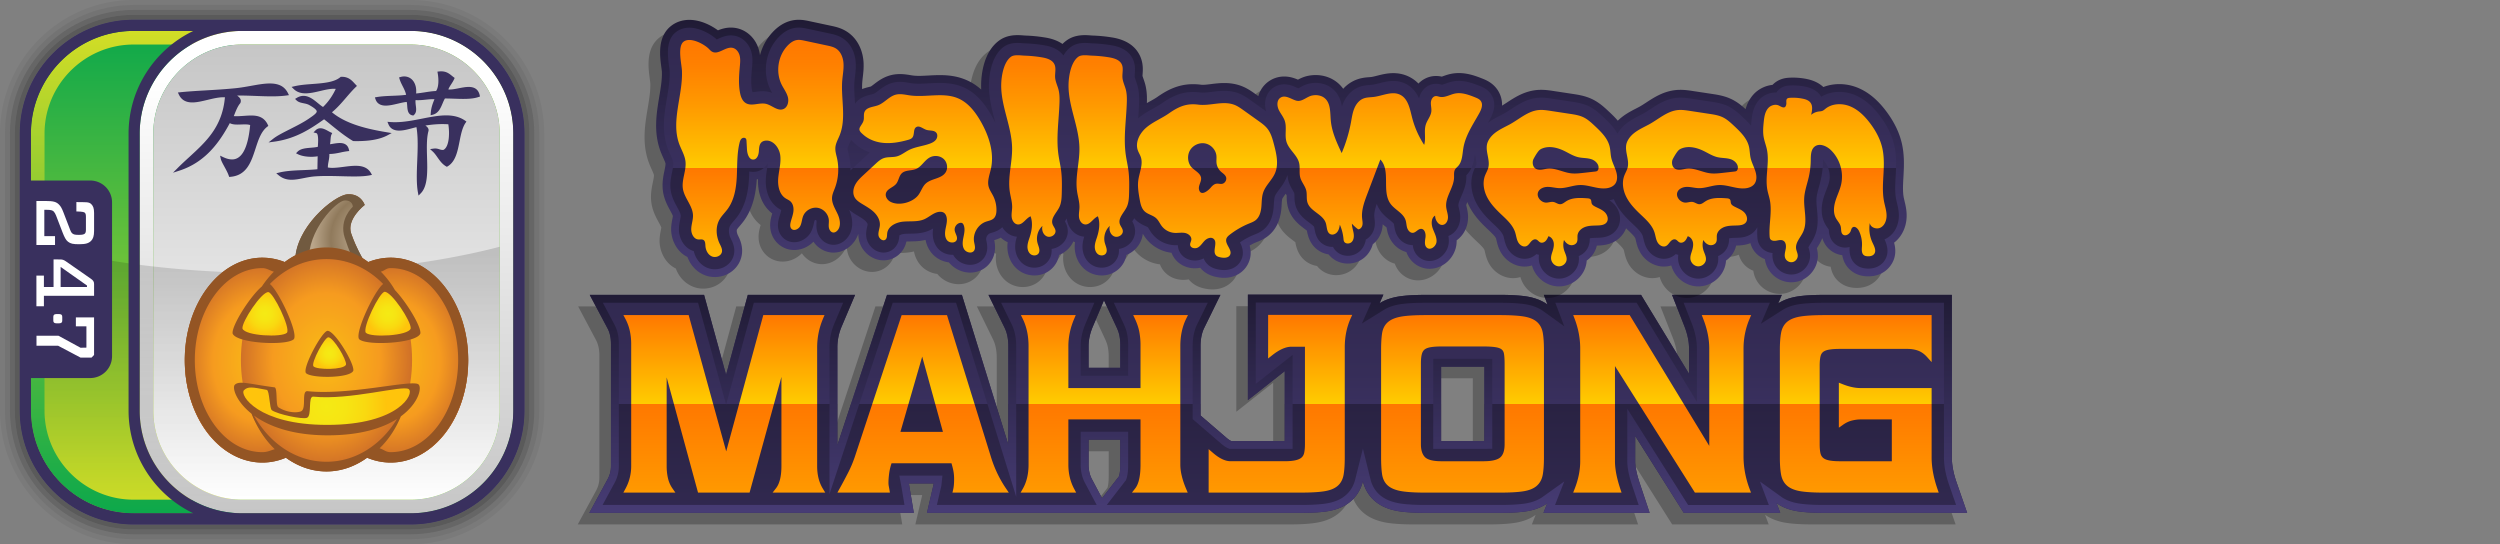 <svg xmlns="http://www.w3.org/2000/svg" width="735" height="160" xmlns:xlink="http://www.w3.org/1999/xlink" viewBox="0 0 735 160" preserveAspectRatio="xMinYMin"><rect x="0" y="0" width="735" height="160" fill="#808080" stroke="none"/><defs><linearGradient id="d" x1="64.328" y1="30.635" x2="15.822" y2="-102.634" gradientTransform="rotate(20 -268.906 135.22)" gradientUnits="userSpaceOnUse"><stop offset="0" stop-color="#d2dd26"/><stop offset="1" stop-color="#0da84b"/></linearGradient><linearGradient id="e" x1="1425.114" y1="-4.923" x2="1425.114" y2="-146.737" gradientTransform="translate(-1345.114 155.83)" gradientUnits="userSpaceOnUse"><stop offset="0" stop-color="#0da84b"/><stop offset="1" stop-color="#d2dd26"/></linearGradient><linearGradient id="f" x1="1441.103" y1="-4.923" x2="1441.103" y2="-146.737" gradientTransform="translate(-1345.114 155.83)" gradientUnits="userSpaceOnUse"><stop offset="0" stop-color="#c6c6c6"/><stop offset=".9" stop-color="#fff"/></linearGradient><linearGradient id="g" x1="77.979" y1="21.4" x2="32.213" y2="-104.342" gradientTransform="rotate(20 -268.906 135.22)" gradientUnits="userSpaceOnUse"><stop offset="0" stop-color="#fff"/><stop offset="1" stop-color="#c6c6c6"/></linearGradient><linearGradient id="h" x1="1425.115" y1="-8.924" x2="1425.115" y2="-83.278" gradientTransform="translate(-1345.114 155.83)" gradientUnits="userSpaceOnUse"><stop offset="0" stop-opacity="0"/><stop offset="1" stop-opacity=".15"/></linearGradient><linearGradient id="o" x1="375.806" y1="86.618" x2="375.806" y2="150.781" gradientUnits="userSpaceOnUse"><stop offset="0" stop-color="#312950"/><stop offset=".359" stop-color="#362d58"/><stop offset=".5" stop-color="#39305e"/><stop offset=".5" stop-color="#292242"/><stop offset="1" stop-color="#312950"/></linearGradient><linearGradient id="a" data-name="New Gradient Swatch 13" x1="375.806" y1="150.781" x2="375.806" y2="86.618" gradientUnits="userSpaceOnUse"><stop offset="0" stop-color="#473c75"/><stop offset="1" stop-color="#201b35"/></linearGradient><linearGradient id="p" x1="376.624" y1="92.567" x2="376.624" y2="144.832" gradientUnits="userSpaceOnUse"><stop offset="0" stop-color="#ff7800"/><stop offset=".5" stop-color="#fc0"/><stop offset=".5" stop-color="#ff7800"/><stop offset="1" stop-color="#f90"/></linearGradient><linearGradient id="q" data-name="New Gradient Swatch 13" x1="376.731" y1="84.212" x2="376.731" y2="5.82" xlink:href="#a"/><linearGradient id="r" data-name="New Gradient Swatch 12" x1="376.728" y1="8.114" x2="376.728" y2="81.918" gradientUnits="userSpaceOnUse"><stop offset="0" stop-color="#312950"/><stop offset=".402" stop-color="#362d58"/><stop offset=".56" stop-color="#39305e"/><stop offset=".56" stop-color="#292242"/><stop offset="1" stop-color="#312950"/></linearGradient><linearGradient id="s" x1="376.731" y1="11.726" x2="376.731" y2="78.306" gradientUnits="userSpaceOnUse"><stop offset="0" stop-color="#ff7800"/><stop offset=".109" stop-color="#ff8000"/><stop offset=".286" stop-color="#f90"/><stop offset=".509" stop-color="#ffc000"/><stop offset=".567" stop-color="#fc0"/><stop offset=".567" stop-color="#ff7800"/><stop offset="1" stop-color="#ffbe00"/></linearGradient><radialGradient id="i" cx="-199.729" cy="160.044" fx="-199.729" fy="160.044" r="31.658" gradientTransform="matrix(.527 -.062 .07 .592 202.763 -36.533)" gradientUnits="userSpaceOnUse"><stop offset="0" stop-color="#baa68b"/><stop offset=".186" stop-color="#b5a185"/><stop offset=".413" stop-color="#a89377"/><stop offset=".658" stop-color="#927c5e"/><stop offset=".681" stop-color="#907a5c"/><stop offset="1" stop-color="#baa68b"/></radialGradient><radialGradient id="b" cx="225.778" cy="239.81" fx="225.778" fy="239.81" r="22.566" gradientTransform="matrix(1 0 0 1.288 -149.331 -202.779)" gradientUnits="userSpaceOnUse"><stop offset="0" stop-color="#fabc14"/><stop offset=".613" stop-color="#f69b1f"/><stop offset="1" stop-color="#ce6e28"/></radialGradient><radialGradient id="j" cx="264.859" cy="239.81" fx="264.859" fy="239.81" r="22.566" xlink:href="#b"/><radialGradient id="k" cx="275.82" cy="209.926" fx="275.82" fy="209.926" r="24.786" gradientTransform="matrix(1.037 0 0 1.292 -190.094 -165.469)" xlink:href="#b"/><radialGradient id="c" cx="245.345" cy="247.184" fx="245.345" fy="247.184" r="17.741" gradientTransform="translate(-149.331 -127.759)" gradientUnits="userSpaceOnUse"><stop offset="0" stop-color="#f5ea14"/><stop offset=".321" stop-color="#f6e513"/><stop offset=".653" stop-color="#f9d910"/><stop offset=".989" stop-color="#fec40c"/><stop offset="1" stop-color="#ffc40c"/></radialGradient><radialGradient id="l" cx="2064.088" cy="273.165" fx="2064.088" fy="273.165" r="4.746" gradientTransform="scale(-1 1) rotate(-2.505 -2888.693 49609.076)" xlink:href="#c"/><radialGradient id="m" cx="2052.877" cy="219.984" fx="2052.877" fy="219.984" r="6.554" gradientTransform="matrix(-1 0 0 1 2166.956 -127.759)" xlink:href="#c"/><radialGradient id="n" cx="227.226" cy="220.021" fx="227.226" fy="220.021" r="6.504" xlink:href="#c"/></defs><path d="M120.718 0H39.282C17.622 0 0 17.622 0 39.282v81.436C0 142.378 17.622 160 39.282 160h81.436c21.66 0 39.282-17.622 39.282-39.282V39.282C160 17.622 142.378 0 120.718 0Zm37.827 120.718c0 20.858-16.969 37.827-37.827 37.827H39.282c-20.858 0-37.827-16.969-37.827-37.827V39.282c0-20.858 16.969-37.827 37.827-37.827h81.436c20.858 0 37.827 16.969 37.827 37.827v81.436Z" opacity=".05"/><path d="M120.718 1.455H39.282c-20.858 0-37.827 16.969-37.827 37.827v81.436c0 20.858 16.969 37.827 37.827 37.827h81.436c20.858 0 37.827-16.969 37.827-37.827V39.282c0-20.858-16.969-37.827-37.827-37.827Zm36.372 119.263c0 20.056-16.317 36.372-36.372 36.372H39.282c-20.056 0-36.372-16.316-36.372-36.372V39.282C2.91 19.226 19.227 2.91 39.282 2.91h81.436c20.056 0 36.372 16.316 36.372 36.372v81.436Z" opacity=".1"/><path d="M120.718 2.91H39.282C19.226 2.91 2.91 19.226 2.91 39.282v81.436c0 20.056 16.317 36.372 36.372 36.372h81.436c20.056 0 36.372-16.316 36.372-36.372V39.282c0-20.056-16.317-36.372-36.372-36.372Zm34.917 117.808c0 19.253-15.664 34.917-34.917 34.917H39.282c-19.253 0-34.917-15.664-34.917-34.917V39.282c0-19.253 15.664-34.917 34.917-34.917h81.436c19.253 0 34.917 15.664 34.917 34.917v81.436Z" opacity=".2"/><path d="M120.718 4.365H39.282c-19.253 0-34.917 15.664-34.917 34.917v81.436c0 19.253 15.664 34.917 34.917 34.917h81.436c19.253 0 34.917-15.664 34.917-34.917V39.282c0-19.253-15.664-34.917-34.917-34.917Zm33.462 116.353c0 18.451-15.011 33.462-33.462 33.462H39.282c-18.451 0-33.462-15.011-33.462-33.462V39.282C5.82 20.831 20.831 5.82 39.282 5.82h81.436c18.451 0 33.462 15.011 33.462 33.462v81.436Z" opacity=".3"/><path d="m154.179 120.72.003-81.438c0-18.448-15.008-33.46-33.462-33.461l-81.438-.003C20.828 5.817 5.82 20.832 5.821 39.28l-.003 81.438c-.001 18.454 15.014 33.462 33.462 33.461l81.438.003c18.454.001 33.462-15.014 33.461-33.462Z" fill="#39305e"/><path d="m150.91 120.724.003-81.438c-.004-16.649-13.544-30.189-30.191-30.19l-81.438-.003C22.637 9.092 9.095 22.637 9.094 39.284l-.003 81.438c-.001 16.647 13.544 30.189 30.191 30.19l81.438.003c16.647.001 30.189-13.544 30.19-30.191Z" fill="url(#d)"/><path d="M120.718 9.093H39.282c-16.646 0-30.189 13.543-30.189 30.189v81.436c0 16.646 13.543 30.189 30.189 30.189h81.436c16.646 0 30.189-13.543 30.189-30.189V39.282c0-16.646-13.543-30.189-30.189-30.189Zm26.188 111.625c0 14.404-11.785 26.188-26.188 26.188H39.282a25.999 25.999 0 0 1-14.616-4.488 26.563 26.563 0 0 1-5.574-5.067 26.3 26.3 0 0 1-3.933-6.465 25.942 25.942 0 0 1-2.066-10.168V39.282c0-.9.046-1.79.136-2.668.808-7.897 5.164-14.785 11.436-19.032a26.157 26.157 0 0 1 9.355-3.953 26.007 26.007 0 0 1 5.261-.535h81.436c14.403 0 26.188 11.784 26.188 26.188v81.436Z" fill="url(#e)"/><path d="M120.718 9.093h-49.46c-16.646 0-30.189 13.543-30.189 30.189v81.436c0 16.646 13.543 30.189 30.189 30.189h49.46c16.646 0 30.189-13.543 30.189-30.189V39.282c0-16.646-13.543-30.189-30.189-30.189Zm26.188 111.625c0 14.404-11.785 26.188-26.188 26.188h-49.46a25.999 25.999 0 0 1-14.616-4.488 26.563 26.563 0 0 1-5.574-5.067 26.3 26.3 0 0 1-3.933-6.465 25.942 25.942 0 0 1-2.066-10.168V39.282c0-.9.046-1.79.136-2.668.808-7.897 5.164-14.785 11.436-19.032a26.157 26.157 0 0 1 9.355-3.953 26.007 26.007 0 0 1 5.261-.535h49.46c14.403 0 26.188 11.784 26.188 26.188v81.436Z" fill="url(#f)"/><path d="M120.718 13.094h-49.46a26.01 26.01 0 0 0-14.616 4.488c-6.272 4.246-10.628 11.134-11.436 19.032-.09.878-.136 1.767-.136 2.668v81.436c0 3.601.737 7.038 2.066 10.168a26.27 26.27 0 0 0 3.933 6.465 26.553 26.553 0 0 0 5.574 5.067 25.994 25.994 0 0 0 14.616 4.488h49.46c14.403 0 26.188-11.784 26.188-26.188V39.282c0-14.404-11.785-26.188-26.188-26.188Z" fill="url(#g)"/><path d="M80.001 80.275c-25.106 0-48.27-2.874-66.907-7.722v48.166c0 3.601.737 7.038 2.066 10.168a26.3 26.3 0 0 0 3.933 6.465 26.538 26.538 0 0 0 5.573 5.066 25.994 25.994 0 0 0 14.616 4.488h81.436c14.403 0 26.188-11.784 26.188-26.188V72.553c-18.637 4.848-41.8 7.722-66.905 7.722Z" fill="url(#h)"/><path d="M120.718 5.82H39.282C20.831 5.82 5.82 20.831 5.82 39.282v81.436c0 18.451 15.011 33.462 33.462 33.462h81.436c18.451 0 33.462-15.011 33.462-33.462V39.282c0-18.451-15.011-33.462-33.462-33.462ZM39.282 150.907c-16.646 0-30.189-13.543-30.189-30.189v-9.568h17.418a6.436 6.436 0 0 0 6.434-6.434V59.508a6.434 6.434 0 0 0-6.434-6.435H9.093V39.282c0-16.646 13.543-30.189 30.189-30.189h17.551c-11.25 5.397-19.037 16.9-19.037 30.189v81.436c0 13.289 7.787 24.791 19.037 30.189H39.282Zm111.625-30.189c0 16.646-13.543 30.189-30.189 30.189h-49.46c-16.646 0-30.189-13.543-30.189-30.189V39.282c0-16.646 13.543-30.189 30.189-30.189h49.46c16.646 0 30.189 13.543 30.189 30.189v81.436Z" fill="#39305e"/><path d="M19.981 71.051c-.605-.452-1.039-1.325-1.551-2.625l-1.961-5.094c-.146-.374-.41-.874-.65-1.123-.342-.348-.799-.526-2.088-.526h-.701v7.744h3.148v2.595h-5.474V59.089h2.664c2.423 0 3.223.273 4.019 1.098.466.474.8 1.048 1.262 2.247l1.988 5.169c.293.772.532.973.77 1.122.319.2.583.326 1.751.326 1.11 0 1.571-.147 1.811-.402.147-.144.293-.448.293-1.096v-3.845c0-.749-.146-.973-.315-1.147-.167-.177-.505-.351-2.493-.399v-2.751c2.834.054 3.689-.108 4.394.616.508.523.811 1.132.811 2.582v5.294c0 1.526-.314 2.325-.844 2.873-.707.725-1.575 1.024-3.537 1.024-1.844 0-2.499-.149-3.297-.747Zm7.678 12.445v3.472h-14.75v3.07h-2.206v-9.013h2.206v3.345h2.837v-8.107l2.006.015c.631 0 1.038.149 1.649.574l7.244 5.046c.725.499 1.014.874 1.014 1.598Zm-2.083.447-7.75-5.467v5.893h7.75v-.427Zm-9.734 8.651c-.137.147-.17.303-.17.625v.958c0 .321.033.478.17.625.161.186.375.264 1.147.264.77 0 .981-.078 1.147-.264.131-.147.167-.303.167-.625v-.958c0-.321-.036-.478-.167-.625-.167-.186-.377-.264-1.147-.264-.772 0-.987.078-1.147.264Zm-5.111 9.05 6.333-.006 6.614 3.496h3.231l.748-.769V93.311h-5.35v2.622h3.1v6.269l-1.729.033-6.484-3.529-6.464.006v2.932Z" fill="#fff"/><path d="M136.631 114.831a38.986 38.986 0 0 0 1.029-8.953c0-16.606-10.232-30.117-22.808-30.117-2.288 0-4.5.452-6.587 1.285a23.712 23.712 0 0 0-1.714-1.164c-.424-.721-2.001-3.505-3.283-7.193-1.495-4.302 3.956-8.427 3.956-8.427s-1.053-3.357-4.988-3.144c-3.666.202-14.11 8.549-15.34 17.922a22.965 22.965 0 0 0-3.187 2.006 17.69 17.69 0 0 0-6.587-1.285c-12.575 0-22.805 13.511-22.805 30.117 0 2.96.33 5.819.936 8.524 1.793 8.216 6.16 14.951 11.852 18.524 3.026 1.962 6.425 3.068 10.017 3.068 2.415 0 4.744-.502 6.931-1.425 3.546 2.571 7.613 4.037 11.935 4.037s8.391-1.465 11.937-4.037c2.187.923 4.514 1.425 6.928 1.425 3.594 0 6.994-1.107 10.021-3.07 5.592-3.512 9.909-10.073 11.758-18.094Z" fill="#945524"/><path d="M86.775 77.098s5.495 1.84 9.723 1.342c4.23-.499 10.166-2.37 10.166-2.37s-1.901-3.081-3.396-7.382c-1.495-4.302 3.956-8.427 3.956-8.427s-1.053-3.357-4.988-3.144c-3.933.217-15.67 9.806-15.46 19.981Z" fill="#715a40"/><path d="M90.803 76.999s4.106 1.772 6.696 1.467c2.59-.304 6.442-1.892 6.442-1.892s-1.357-2.816-2.608-6.713c-1.744-5.443 2.389-9.068 2.389-9.068s.06-1.918-2.357-1.86c-2.417.056-11.041 8.839-10.562 18.066Z" fill="url(#i)"/><path d="M98.535 106.047c0 16.382-9.889 29.662-22.089 29.662s-22.089-13.28-22.089-29.662 9.889-29.662 22.089-29.662 22.089 13.279 22.089 29.662Z" fill="url(#b)"/><path d="M137.617 106.047c0 16.382-9.889 29.662-22.089 29.662s-22.089-13.28-22.089-29.662c0-16.383 9.889-29.662 22.089-29.662s22.089 13.279 22.089 29.662Z" fill="url(#j)"/><path d="M121.152 105.839c0 17.993-11.267 32.58-25.165 32.58s-25.165-14.587-25.165-32.58c0-17.992 11.267-32.579 25.165-32.579s25.165 14.587 25.165 32.579Z" fill="url(#k)"/><path d="M114.853 75.761c-2.288 0-4.5.452-6.587 1.284-3.627-2.73-7.815-4.298-12.278-4.298s-8.652 1.568-12.278 4.298a17.689 17.689 0 0 0-6.587-1.284c-12.575 0-22.805 13.511-22.805 30.117 0 16.607 10.23 30.117 22.805 30.117 2.415 0 4.744-.502 6.931-1.425 3.546 2.571 7.613 4.037 11.935 4.037s8.391-1.465 11.937-4.037c2.187.923 4.514 1.425 6.928 1.425 12.576 0 22.808-13.511 22.808-30.117s-10.232-30.117-22.808-30.117Zm-18.866 59.995c-8.929 0-16.77-5.41-21.301-13.578 4.268 3.109 11.161 5.809 21.681 5.809 9.651 0 16.135-2.137 20.335-4.802-4.603 7.601-12.157 12.571-20.715 12.571Zm18.866-2.823c-1.454 0-1.889-.725-3.256-1.131 2.674-2.575 4.749-5.757 6.264-9.401 5.373-3.929 6.248-8.622 5.127-9.423-1.984-1.416-20.248 3.304-32.568 2.03-1.926-.2-.17 5.287-1.982 5.947-1.558.566-4.484.189-6.608-1.227-.855-.569-.159-5.728-1.134-5.853-7.216-.932-10.35-2.065-11.658-.755-.815.815.316 4.85 4.924 8.511 1.628 4.09 3.916 7.638 6.811 10.426-1.366.408-2.198.877-3.652.877-10.944 0-19.847-12.137-19.847-27.055s8.903-27.056 19.847-27.056c1.341 0 2.138.703 3.406 1.051-1.312 1.306-2.486 2.769-3.54 4.348-3.467 2.889-8.913 11.573-8.602 13.812 1.062 2.971 16.018 3.689 18.008 1.676 1.36-1.874-4.59-14.401-7.065-16.211 4.461-4.554 10.279-7.326 16.659-7.326s12.209 2.763 16.671 7.319c-2.468 1.785-8.437 14.342-7.073 16.218 1.991 2.013 16.944 1.295 18.006-1.676.278-2.01-4.077-9.208-7.48-12.754a26.129 26.129 0 0 0-4.144-5.407c1.267-.348 1.544-1.051 2.885-1.051 10.944 0 19.847 12.138 19.847 27.056 0 14.919-8.903 27.055-19.847 27.055Zm-10.979-23.946c-.917 2.255-12.467 2.304-13.933.686-1.06-1.6 4.797-12.392 6.373-12.411 2.145.014 7.94 9.65 7.56 11.725Z" fill="#945524"/><path d="M71.73 114.724c1.141-1.143 2.405-.945 6.702-.094.839.166.765 5.498 1.509 5.995 1.855 1.234 8.93 2.713 10.29 2.218 1.581-.575.207-6.404 1.887-6.23 10.751 1.112 26.307-3.454 28.038-2.219 1.728 1.236-2.728 10.526-23.978 10.526-20.386 0-25.808-8.836-24.448-10.195Z" fill="url(#c)"/><path d="M101.722 107.217c.263-1.426-3.721-8.05-5.198-8.061-1.083.014-5.108 7.432-4.38 8.532 1.007 1.113 8.947 1.077 9.578-.471Z" fill="url(#l)"/><path d="M120.742 96.599c.274-1.984-5.622-10.883-7.656-10.807-1.493.082-6.601 10.561-5.532 12.034 1.456 1.476 12.41.949 13.188-1.227Z" fill="url(#m)"/><path d="M71.283 96.603c-.272-1.969 5.578-10.8 7.599-10.727 1.479.084 6.548 10.481 5.488 11.943-1.447 1.464-12.315.941-13.087-1.216Z" fill="url(#n)"/><path d="m141.118 28.372-.408.143c-1.107.389-2.499.563-4.509.563-.867 0-1.775-.031-2.651-.061-.912-.031-1.852-.064-2.741-.061-.27.442-.483.955-.711 1.494-.556 1.327-1.184 2.83-2.851 3.271l-.649.175.047-.671c.111-1.633.607-2.864 1.087-4.053-.155-.007-.313-.01-.473-.01-.745 0-1.413.07-2.119.144-.701.072-1.424.148-2.218.148-.256 0-.505-.007-.753-.021-.05.578.021 1.133.088 1.673.124.976.252 1.984-.571 2.707l-.175.154-.23-.043c-1.381-.254-1.484-1.667-1.565-2.803-.03-.399-.058-.81-.138-1.147-.719.046-1.619.259-2.564.485-1.222.291-2.486.591-3.604.593-1.578 0-2.591-.635-3.016-1.887l-.179-.532.556-.097c1.431-.247 3.047-.311 4.609-.374 1.359-.054 2.759-.109 4.015-.286-.202-.945-.593-1.711-1.001-2.518-.337-.658-.684-1.34-.924-2.13l-.144-.468.471-.135c1.37-.394 2.7-.004 3.564 1.03.783.942 1.127 2.315.975 3.829.883-.077 1.724-.208 2.545-.335 1.053-.165 2.138-.334 3.326-.394.816-1.177.794-3.422.486-5.189l-.09-.506.513-.054c.202-.021.401-.031.59-.031 1.535 0 2.389.696 3.144 1.31.166.137.334.272.509.401l.311.229-.155.354c-.242.546-.546 1.013-.841 1.467-.333.506-.649.991-.866 1.566.124.013.259.018.404.018.776 0 1.681-.178 2.639-.365.991-.195 2.014-.395 2.936-.395 1.794 0 2.851.782 3.232 2.392l.1.421Zm-43.521 4.629c1.556-1.271 2.866-2.797 4.14-4.278.91-1.059 1.849-2.153 2.857-3.127l.348-.335-.337-.347c-.128-.131-.251-.267-.379-.402-.836-.908-1.785-1.939-3.746-1.939l-.297.004-.129.111c-1.806 1.529-5.042 1.771-8.173 2.004-1.809.135-3.682.276-5.308.662l-.847.202.62.61c.873.86 2.018 1.278 3.498 1.278 1.361 0 2.849-.351 4.289-.689 1.36-.323 2.77-.654 3.975-.654.215 0 .416.01.608.03-.952 2.059-2.21 3.844-3.746 5.321-.466-.281-.966-.691-1.487-1.118-1.229-1.009-2.624-2.152-4.251-2.152-.665 0-1.322.195-1.953.579l-.533.321.445.433c.543.531 1.302.685 2.035.836.57.115 1.158.233 1.68.522 1.45.804 2.197 1.434 2.216 1.869.027.529-1.074 1.285-2.348 2.159-1.573 1.079-3.571 2.089-5.506 3.068-1.963.992-3.817 1.93-4.93 2.81l-1.386 1.093 1.749-.237c6.371-.877 10.744-3.866 14.584-6.566.662.52 1.319 1.056 1.96 1.575 2.027 1.644 4.121 3.343 6.465 4.762l.109.068.129.003c.325.006.645.01.964.01 3.914 0 6.856-.557 8.998-1.7l1.246-.667-1.396-.233c-5.658-.939-11.966-2.375-16.163-5.885Zm-23.775.96c-.668 0-1.349.048-2.069.099-.718.05-1.464.104-2.191.104-.294 0-.57-.008-.83-.026.061-.158.126-.316.189-.473.495-1.245.961-2.42 1.697-3.306l.053-.065.03-.081c.364-1.022-.354-1.609-.783-1.96-.058-.048-.134-.109-.196-.165 1.73-.021 3.583.048 5.379.118 1.563.06 3.181.125 4.717.125 1.765 0 3.229-.087 4.477-.262l.658-.094-.296-.597c-.961-1.936-2.653-2.835-5.324-2.835-1.666 0-3.543.338-5.533.696-1.451.261-2.949.531-4.441.684-3.165.318-6.041.487-8.823.649-2.608.152-5.074.296-7.555.551l-.679.071.293.615c.74 1.553 2.029 2.307 3.941 2.307 1.363 0 2.868-.364 4.461-.747 1.59-.384 3.236-.78 4.704-.78.146 0 .291.003.431.013-.762 8.679-5.511 13.025-10.537 17.623-1.104 1.012-2.247 2.058-3.327 3.139l-1.411 1.417 1.902-.618c7.682-2.498 11.816-8.396 14.807-13.965.631.365 1.488.426 2.289.426.345 0 .709-.014 1.07-.026.351-.011.701-.024 1.037-.024.522 0 1.141.024 1.589.195-.621 6.705-2.415 10.106-5.328 10.106-.779 0-1.664-.235-2.628-.694l-.89-.424.213.961c.119.553.554 1.353 1.062 2.281.475.874 1.012 1.862 1.281 2.661l.121.358.378-.031c4.798-.418 6.097-4.401 7.352-8.256.85-2.616 1.656-5.088 3.476-6.482l.306-.236-.163-.351c-1.118-2.382-3.108-2.703-4.907-2.703Zm57.349-.039c-2.217 0-4.579.466-7.085.957-2.618.516-5.324 1.047-7.971 1.047-.49 0-.971-.017-1.428-.054l-.782-.061.297.723c.507 1.237 1.567 1.862 3.155 1.862h.002c1.249 0 2.639-.375 3.868-.708.428-.114.84-.226 1.208-.31.517 2.943.371 6.491.23 9.927-.139 3.421-.27 6.654.21 9.289l.168.907.649-.655c2.108-2.125 1.981-6.441 1.86-10.613-.077-2.777-.161-5.648.424-7.726l.01-.045c.135-.76-.468-1.234-.927-1.555 1.448-.226 3.137-.428 5.022-.428.571 0 1.151.018 1.727.055.429 2.713.27 6.6-1.411 7.528a2.37 2.37 0 0 1-.274.017c-.36 0-.63-.088-.942-.188-.34-.111-.726-.234-1.236-.234-.159 0-.323.013-.49.034l-1.01.144.753.691c.55.5.985 1.117 1.443 1.771.679.965 1.381 1.964 2.497 2.604l.244.139.24-.142c2.307-1.366 2.905-4.387 3.483-7.312.395-2.001.806-4.07 1.757-5.453l.27-.394-.392-.274c-1.491-1.037-3.313-1.542-5.568-1.542Zm-26.644 14.823c-1.114 0-2.322.158-3.493.308-1.121.146-2.282.296-3.303.296-.51 0-.952-.036-1.34-.111-.002-.661.102-1.215.212-1.799.124-.655.25-1.329.227-2.166 1.263-.013 2.325-.237 3.351-.455a21.778 21.778 0 0 1 1.961-.354l.543-.065-.135-.531c-.305-1.208-1.192-1.821-2.638-1.821-.676 0-1.405.121-2.11.24-.267.044-.526.088-.774.124.077-.388.108-.806.139-1.216.045-.61.094-1.242.288-1.633l.222-.446-.453-.205c-.213-.098-.449-.23-.703-.37-.703-.391-1.501-.831-2.312-.831-.554 0-1.043.207-1.45.62l-.594.601.821.203c.715.178.54 2.757.482 3.604l-.027.425c-.617.152-1.352.213-2.065.272-1.47.124-2.99.249-3.885 1.154l-.469.473.597.296c.954.473 2.371.742 3.888.742.662 0 1.303-.054 1.885-.155l-.075 3.813c-1.346.139-2.794.197-4.2.254-2.402.098-4.885.197-6.968.702l-.934.226.739.613c1.071.884 2.271 1.296 3.777 1.296 1.14 0 2.317-.233 3.56-.479 1.06-.21 2.16-.428 3.3-.513a49.592 49.592 0 0 1 3.674-.118c1.389 0 2.794.037 4.153.074 1.305.034 2.538.067 3.712.067 2.017 0 3.472-.105 4.58-.33l.652-.134-.331-.577c-1.074-1.876-3.085-2.094-4.504-2.094Z" fill="#39305e"/><g data-name="mahjong"><path d="m574.951 154.18-1.569-4.515-1.176-3.386-.365-1.05a28.492 28.492 0 0 1-.848-2.912c-.363-1.569-.547-3.051-.547-4.432V90.089h-37.463c-.567 0-1.118.005-1.649.014-.52.009-1.022.023-1.501.041-.85.032-1.648.079-2.388.141-.741.061-1.424.137-2.045.227-.987.143-1.886.339-2.727.594-.28.085-.554.177-.822.275-.209.077-.411.163-.613.249-.082.035-.169.065-.249.101-.565.252-1.103.544-1.605.864l1.07-2.507h-32.276l.914 2.323.914 2.323 1.372 3.484.425 1.08a21.133 21.133 0 0 1 .848 2.614 18.755 18.755 0 0 1 .337 1.65c.041.265.075.528.103.79.055.522.083 1.036.083 1.537v7.383l-6.068-9.974-6.068-9.974-.231-.379-.282-.463-.463-.761-.993-1.633h-28.582l1.085 2.843a11.963 11.963 0 0 0-1.868-1.09 13.996 13.996 0 0 0-1.855-.725c-.282-.088-.57-.168-.865-.242a18.5 18.5 0 0 0-1.846-.362 31.955 31.955 0 0 0-1.242-.15c-.144-.015-.285-.031-.433-.045l-.086-.007a50.696 50.696 0 0 0-2.179-.145 80.403 80.403 0 0 0-2.609-.072h-.006a98.82 98.82 0 0 0-1.103-.006h-21.731a85.91 85.91 0 0 0-3.298.062c-.688.028-1.347.066-1.959.113-.318.025-.628.052-.927.082-.299.03-.588.062-.863.097l-.105.015c-.254.033-.503.068-.737.105-.143.023-.279.051-.419.076-.166.03-.335.057-.495.09a18.123 18.123 0 0 0-1.784.466c-.298.096-.593.2-.875.311-.756.296-1.455.653-2.103 1.056l1.133-2.544h-39.841v31.03l5.502-4.332 4.127-3.249 1.199-.944v20.534h-15.729a3.686 3.686 0 0 1-.685-.393 9.92 9.92 0 0 1-.763-.596l-1.306-1.124-4.213-3.626-2.048-1.763v-20.375c0-1.055.091-2.035.272-2.934.045-.225.096-.445.152-.659a9.593 9.593 0 0 1 .658-1.79l.334-.681.224-.457.724-1.475 1.079-2.198 1.808-3.684.595-1.213h-68.203l2.4 4.896 1.8 3.672.558 1.138c.132.269.249.555.357.849.029.078.061.154.088.234.423 1.245.637 2.692.637 4.302v28.945l-4.973-16.043-7.206-23.249-.172-.556-.556-1.795-.566-1.827-.175-.566h-22.014l-.771 2.333-.578 1.75-.179.542-13.065 39.534v-28.642a15.81 15.81 0 0 1 .52-4.024c.123-.47.26-.936.427-1.392.09-.245.187-.492.289-.732l.465-1.099.751-1.772.751-1.772 2.002-4.726h-31.535l-.682 2.507-.421 1.549-.09.331-.159.583-5.039 18.517-1.85-6.716-3.257-11.823-.16-.581-.516-1.872-.688-2.496H169.98l2.653 4.994 1.99 3.746.617 1.161c.081.153.158.311.229.474.12.274.223.564.314.864.072.235.138.475.192.726.082.38.144.779.185 1.194.021.208.036.42.046.636.01.216.015.436.015.661v35.889c0 1.352-.32 2.628-.952 3.792l-.634 1.167-2.046 3.767-1.364 2.511-1.364 2.511h95.4l-.276-1.649-.387-2.312-.268-1.6-.23-1.371-.077-.461-.077-.46a32.82 32.82 0 0 0-.102-.575l-.039-.209h7.298l-.016.139a2.506 2.506 0 0 1-.036.221l-.113.485-.114.485-.732 3.131-.977 4.174h109.877c1.575 0 2.984-.035 4.243-.105.63-.035 1.222-.079 1.779-.132a31.035 31.035 0 0 0 1.569-.187c.73-.106 1.428-.247 2.084-.42a15.677 15.677 0 0 0 1.343-.42 12.94 12.94 0 0 0 1.936-.89 11.449 11.449 0 0 0 1.645-1.131 10.833 10.833 0 0 0 1.773-1.865c.207-.278.397-.569.578-.867.267-.441.509-.901.718-1.386.256-.594.462-1.223.624-1.873a11.667 11.667 0 0 0 1.091 2.802c.444.812.985 1.556 1.618 2.225.298.315.609.618.946.898.495.411 1.045.789 1.632 1.123.535.304 1.112.578 1.716.814.096.037.198.069.295.105.37.135.754.259 1.151.371.675.189 1.383.348 2.127.466.492.078 1.027.147 1.604.206.577.059 1.195.108 1.854.148 1.318.079 2.798.119 4.43.119h21.731c.77 0 1.508-.008 2.192-.024a60.49 60.49 0 0 0 2.989-.137 32.281 32.281 0 0 0 2.481-.264 16.618 16.618 0 0 0 3.587-.913 12.724 12.724 0 0 0 1.839-.875c.157-.091.302-.195.453-.293s.308-.189.453-.293l-1.103 2.798h31.224l-1.495-4.477-1.122-3.358-.348-1.041a35.494 35.494 0 0 1-.353-1.124c-.606-2.032-.927-3.803-.927-5.164v-7.432l7.532 11.923 4.758 7.532.09.143.143.226.75 1.188.632 1.001.369.583h28.373l-1.08-2.862c.105.076.207.159.314.23.488.325 1.016.616 1.571.878.324.153.654.298.998.428.14.053.289.099.434.148.434.148.88.286 1.343.401.578.143 1.191.261 1.821.353a30.918 30.918 0 0 0 1.859.214 56.513 56.513 0 0 0 2.557.155h.022c.954.036 2.013.054 3.148.054h41.967Zm-254.715-4.994-.691-1.3-1.3-2.446-.308-.581-.308-.581a8.058 8.058 0 0 1-.72-1.925 8.95 8.95 0 0 1-.111-.542 11.166 11.166 0 0 1-.149-1.802v-7.347h9.313v7.347c0 .973-.055 1.7-.125 2.233l-.007.054a8.12 8.12 0 0 1-.06.383 5.872 5.872 0 0 1-.125.553 2.405 2.405 0 0 1-.069.209l-.889 1.147-3.185 4.111-.905 1.168-.362-.681Zm.934-57.498 1.509 3.237 1.69 3.627.524 1.124c.11.236.212.471.303.699.088.219.167.436.236.645.128.386.224.753.286 1.091a14.696 14.696 0 0 1 .243 2.646v6.779h-9.313v-6.355c0-.931.104-1.878.31-2.835.103-.478.232-.959.386-1.441.154-.482.334-.966.539-1.45l.465-1.099 1.499-3.543 1.323-3.126Zm99.182 19.526h12.656v21.84l-.269.002h-12.444v-21.843h.057Z" fill-opacity=".25"/><path d="m576.782 146.266-1.176-3.386-.365-1.05c-.926-2.664-1.395-5.135-1.395-7.344V86.691h-37.462c-1.121 0-2.181.019-3.15.056-1.7.065-3.191.189-4.433.368-1.316.191-2.476.475-3.55.87-.294.108-.584.226-.862.35-.565.252-1.103.544-1.605.864l1.07-2.507h-32.276l1.829 4.645 1.372 3.484.425 1.08a20.896 20.896 0 0 1 1.042 3.465c.218 1.072.329 2.125.329 3.127v7.383L484.44 89.929l-.231-.379-.745-1.225-.993-1.633h-28.582l1.085 2.843c-1.713-1.232-3.87-2.047-6.434-2.419a33.05 33.05 0 0 0-1.675-.195 61.804 61.804 0 0 0-4.874-.223 99.91 99.91 0 0 0-1.109-.006h-21.731a85.91 85.91 0 0 0-3.298.062c-.688.028-1.347.066-1.959.113-.637.049-1.239.109-1.79.179a21.29 21.29 0 0 0-1.756.287c-.619.128-1.219.285-1.784.466-.298.096-.593.2-.875.311-.756.296-1.455.653-2.103 1.056l1.133-2.544h-39.841v31.03l5.502-4.332 4.127-3.249 1.199-.944v20.534h-15.729c-.172-.069-.652-.303-1.448-.988l-1.306-1.124-4.213-3.626-2.048-1.763v-20.375c0-2.109.364-3.921 1.082-5.384l.559-1.139 1.802-3.673 2.403-4.897h-68.203l2.4 4.896 1.8 3.672.558 1.138c.167.34.317.705.445 1.083.423 1.245.637 2.692.637 4.302v28.945l-12.179-39.293-.172-.556-.556-1.795-.742-2.393h-22.014l-.771 2.333-.578 1.75-.179.542-13.065 39.534v-28.642a15.65 15.65 0 0 1 1.236-6.148l.465-1.099 1.501-3.544 2.002-4.726h-31.535l-.682 2.507-.511 1.88-.159.583-5.039 18.517-5.107-18.538-.16-.581-.516-1.872-.688-2.496h-33.617l2.653 4.994 1.99 3.746.617 1.161c.651 1.226.982 2.758.982 4.554v35.889c0 1.352-.32 2.628-.952 3.792l-.634 1.167-2.046 3.767-2.727 5.022h95.4l-.663-3.961-.498-2.971-.077-.461-.077-.46a32.82 32.82 0 0 0-.102-.575l-.039-.209h7.298c-.025.243-.05.352-.052.361l-.227.971-.732 3.131-.977 4.174h109.877c3.151 0 5.634-.139 7.591-.424.973-.142 1.89-.345 2.726-.604a13.342 13.342 0 0 0 2.637-1.126 11.449 11.449 0 0 0 1.645-1.131 10.89 10.89 0 0 0 3.069-4.118 12.15 12.15 0 0 0 .624-1.874c.589 2.386 1.836 4.419 3.655 5.925.495.411 1.045.789 1.632 1.123.535.304 1.112.578 1.716.814 1.073.419 2.276.737 3.574.943 1.969.314 4.623.473 7.888.473h21.731c.77 0 1.508-.008 2.193-.024 2.179-.05 3.968-.181 5.469-.4 2.076-.301 3.902-.903 5.426-1.788.314-.182.615-.379.906-.586l-1.103 2.798h31.223l-1.495-4.477-1.122-3.358-.348-1.041c-.837-2.507-1.28-4.682-1.28-6.288v-7.432l12.289 19.455.233.368.75 1.188 1.001 1.584h28.373l-1.08-2.862c.105.076.207.159.314.23.773.515 1.637.954 2.569 1.306a15.56 15.56 0 0 0 1.777.549c.578.143 1.191.261 1.821.353.763.111 1.617.201 2.536.268.587.042 1.22.076 1.88.101.96.036 2.027.054 3.17.054h41.967l-1.569-4.515Zm-140.374-38.451v21.84l-.269.002h-12.444v-21.843h12.713ZM324.57 88.288l1.509 3.237 1.69 3.627.524 1.124c.11.236.212.471.303.699.088.219.167.436.236.645.128.386.224.753.286 1.091a14.696 14.696 0 0 1 .243 2.646v6.779h-9.313v-6.355c0-1.863.416-3.789 1.235-5.726l.465-1.099 1.499-3.543 1.323-3.126Zm-.935 57.498-1.99-3.746-.617-1.161a8.058 8.058 0 0 1-.72-1.925 8.95 8.95 0 0 1-.111-.542 10.559 10.559 0 0 1-.149-1.802v-7.347h9.313v7.347c0 2.26-.296 3.2-.386 3.432l-.889 1.147-3.185 4.111-.905 1.168-.362-.681Z" fill="url(#o)"/><path d="m403.145 88.938-2.751 6.175 6.415-3.98a10.654 10.654 0 0 1 1.724-.866c.238-.093.487-.181.74-.263a15.022 15.022 0 0 1 1.546-.403c.261-.054.533-.104.807-.147.244-.039.501-.075.77-.109a35.66 35.66 0 0 1 1.676-.168 52.586 52.586 0 0 1 1.875-.108 76.2 76.2 0 0 1 3.204-.06h21.731c.37 0 .732.002 1.083.006 1.784.02 3.361.092 4.688.214.553.051 1.077.112 1.554.181 2.181.317 4.002.992 5.412 2.006l6.282 4.521-2.643-6.927h23.909l.315.518.745 1.225.231.379 12.135 19.947 4.302 7.072V102.49a18.09 18.09 0 0 0-.375-3.59 23.156 23.156 0 0 0-1.157-3.852l-.425-1.08-1.372-3.484-.581-1.475h25.356l-2.635 6.173 6.324-4.029a9.99 9.99 0 0 1 1.304-.702c.231-.103.472-.201.717-.291.92-.338 1.929-.584 3.081-.751 1.161-.168 2.57-.284 4.189-.346.94-.036 1.97-.054 3.062-.054h35.142v45.475c0 2.469.513 5.196 1.523 8.106l.365 1.05 1.176 3.386.498 1.434h-38.705c-1.114 0-2.151-.018-3.083-.053a54.141 54.141 0 0 1-1.801-.097 32.683 32.683 0 0 1-2.37-.25 16.574 16.574 0 0 1-1.598-.309 13.55 13.55 0 0 1-1.514-.467 10.454 10.454 0 0 1-2.099-1.064l-.079-.059c-.057-.043-.114-.086-.172-.127l-6.233-4.476 2.605 6.902h-23.739l-.318-.503-.75-1.188-.233-.368-12.289-19.455-4.282-6.778v15.449c0 1.88.471 4.243 1.4 7.023l.348 1.041 1.122 3.358.475 1.421h-24.594l2.727-6.918-6.38 4.552a9.172 9.172 0 0 1-.723.468c-1.266.735-2.812 1.239-4.596 1.498-1.408.205-3.105.328-5.189.377-.667.015-1.386.023-2.139.023h-21.731c-3.143 0-5.674-.149-7.524-.445-1.134-.18-2.175-.453-3.094-.813-.5-.195-.976-.421-1.413-.669a9.05 9.05 0 0 1-1.299-.893c-1.437-1.19-2.406-2.769-2.882-4.694l-2.242-9.076-2.262 9.071a9.904 9.904 0 0 1-.504 1.516 8.6 8.6 0 0 1-3.727 4.15c-.654.371-1.387.683-2.179.928-.721.223-1.52.4-2.375.524-1.845.269-4.218.4-7.256.4h-57.006l.444-.573.905-1.168 3.185-4.111.889-1.147.209-.269.122-.318c.247-.641.54-1.901.54-4.265v-9.667h-13.954v9.667c0 .76.062 1.5.183 2.2.04.229.087.458.14.68.208.876.52 1.709.929 2.478l.617 1.161 1.99 3.746.362.681.481.905h-46.987l.31-1.325.733-3.131.223-.953c.028-.118.07-.329.105-.669l.264-2.558h-12.678l.529 2.757.037.195c.034.185.066.363.095.535l.077.46.077.46.497 2.971.211 1.258H177.16l.866-1.595 2.046-3.767.634-1.167a10.147 10.147 0 0 0 1.234-4.899v-35.889c0-2.179-.421-4.077-1.253-5.642l-.617-1.161-1.99-3.746-.842-1.586h27.99l.218.793.516 1.872.16.581 5.107 18.538 2.251 8.17 2.225-8.177 5.039-18.517.159-.583.512-1.88.217-.796h26.259l-.636 1.5-1.501 3.544-.466 1.099a17.968 17.968 0 0 0-1.419 7.053v43.058l4.523-13.688 13.064-39.534.179-.542.578-1.75.245-.741h18.627l.235.76.556 1.795.172.556 12.179 39.293 4.536 14.636v-44.268c0-1.865-.256-3.563-.76-5.048-.16-.472-.348-.93-.559-1.359l-.558-1.138-1.8-3.672-.762-1.554h27.419l-.635 1.5-1.499 3.543-.465 1.099c-.941 2.225-1.419 4.455-1.419 6.63v8.676h13.954v-9.1a17.071 17.071 0 0 0-.28-3.064 10.38 10.38 0 0 0-.366-1.403 15.653 15.653 0 0 0-.639-1.594l-.524-1.124-1.69-3.627-.716-1.535h27.618l-.763 1.555-1.802 3.673-.559 1.139c-.875 1.784-1.319 3.939-1.319 6.406v21.439l.807.694 2.048 1.763 4.213 3.626 1.306 1.124c.779.671 1.484 1.136 2.094 1.382l.418.168h16.192l2.307-.013v-27.621l-3.755 2.957-1.199.944-4.127 3.249-1.747 1.375v-23.93h33.947m20.609 43.038h12.387c.105 0 .207 0 .308-.003l2.281-.038v-26.425l-2.304-.016h-.285l-12.387-.001h-2.377v26.476l2.313.007h.064m-17.033-45.359h-39.841v31.03l5.503-4.332 4.127-3.249 1.199-.944v20.534h-15.729c-.172-.069-.652-.303-1.448-.988l-1.306-1.124-4.213-3.626-2.048-1.763v-20.375c0-2.109.364-3.921 1.082-5.384l.559-1.139 1.802-3.673 2.403-4.897h-68.203l2.4 4.896 1.8 3.672.558 1.138c.167.34.317.705.445 1.083.423 1.245.637 2.692.637 4.302v28.945l-12.179-39.293-.172-.556-.556-1.795-.742-2.393h-22.014l-.771 2.333-.578 1.75-.179.542-13.065 39.534v-28.642a15.65 15.65 0 0 1 1.236-6.148l.465-1.099 1.501-3.544 2.002-4.726h-31.535l-.682 2.507-.512 1.88-.159.583-5.039 18.517-5.107-18.538-.16-.581-.516-1.872-.688-2.496h-33.617l2.653 4.994 1.99 3.746.617 1.161c.651 1.226.982 2.758.982 4.554v35.889c0 1.352-.32 2.628-.952 3.792l-.634 1.167-2.046 3.767-2.727 5.022h95.4l-.663-3.961-.497-2.971-.077-.461-.077-.46a32.82 32.82 0 0 0-.102-.575l-.039-.209h7.299c-.025.243-.05.352-.052.361l-.227.971-.732 3.131-.977 4.174h109.877c3.151 0 5.634-.139 7.591-.424.973-.142 1.89-.345 2.726-.604a13.342 13.342 0 0 0 2.637-1.126 11.449 11.449 0 0 0 1.645-1.131 10.9 10.9 0 0 0 3.069-4.118 12.15 12.15 0 0 0 .624-1.874c.589 2.386 1.836 4.419 3.655 5.925.495.411 1.045.789 1.632 1.123.535.304 1.112.578 1.716.814 1.073.419 2.276.737 3.574.943 1.969.314 4.623.473 7.888.473h21.731c.77 0 1.508-.008 2.192-.024 2.179-.05 3.968-.181 5.469-.4 2.076-.301 3.902-.903 5.426-1.788.313-.182.615-.379.905-.586l-1.103 2.798h31.224l-1.495-4.477-1.122-3.358-.348-1.041c-.837-2.507-1.28-4.682-1.28-6.288v-7.432l12.289 19.455.233.368.75 1.188 1.001 1.584h28.373l-1.08-2.862c.106.076.207.159.314.23.773.515 1.637.954 2.569 1.306a15.56 15.56 0 0 0 1.777.549c.578.143 1.191.262 1.821.353.763.111 1.617.201 2.536.268.587.042 1.22.076 1.88.101.96.036 2.027.055 3.17.055h41.967l-1.569-4.515-1.176-3.386-.365-1.05c-.926-2.664-1.395-5.135-1.395-7.344V86.689h-37.462c-1.121 0-2.181.019-3.15.056-1.7.065-3.191.189-4.433.368-1.316.191-2.476.475-3.55.87-.294.108-.584.226-.862.35-.565.252-1.103.544-1.605.864l1.07-2.507h-32.276l1.829 4.645 1.372 3.484.425 1.08a20.896 20.896 0 0 1 1.042 3.465c.218 1.072.329 2.125.329 3.127v7.383L484.44 89.927l-.231-.379-.745-1.225-.993-1.633h-28.582l1.085 2.843c-1.713-1.232-3.87-2.047-6.434-2.419a33.05 33.05 0 0 0-1.675-.195 61.804 61.804 0 0 0-4.874-.223 99.91 99.91 0 0 0-1.109-.006h-21.731a85.656 85.656 0 0 0-3.297.062c-.688.028-1.347.066-1.959.113-.637.049-1.239.109-1.79.179a21.29 21.29 0 0 0-1.756.287c-.619.128-1.219.285-1.784.466-.298.096-.593.2-.875.311-.756.296-1.455.653-2.103 1.056l1.133-2.544Zm-86.671 21.519v-6.355c0-1.863.416-3.789 1.235-5.726l.465-1.099 1.499-3.543 1.323-3.126 1.509 3.237 1.69 3.627.524 1.124c.11.236.212.471.303.699.087.219.167.436.236.645.128.386.224.753.286 1.091a14.696 14.696 0 0 1 .243 2.646v6.779h-9.313Zm103.704 21.52h-.057v-21.843h12.713v21.84l-.269.002h-12.387Zm-99.755 16.81-.362-.681-1.99-3.746-.617-1.161a8.058 8.058 0 0 1-.72-1.925 8.95 8.95 0 0 1-.111-.542 10.559 10.559 0 0 1-.149-1.802v-7.347h9.313v7.347c0 2.26-.296 3.2-.386 3.432l-.889 1.147-3.185 4.111-.905 1.168Z" fill="url(#a)"/><path d="M569.621 143.782c-1.144-3.294-1.724-6.422-1.724-9.297v-20.399h-20.965c-1.549 0-3.309-.386-5.231-1.147l-1.081-.428v13.226l1.243-.869c.86-.601 1.736-1.013 2.602-1.224.902-.22 1.732-.332 2.467-.332h9.262v12.294h-15.23c-1.351 0-2.459-.09-3.292-.267-.753-.159-1.33-.417-1.716-.767-.374-.34-.619-.784-.749-1.358-.15-.67-.226-1.553-.226-2.622v-23.006c0-1.118.077-2.038.228-2.735.129-.587.369-1.026.732-1.338.385-.329.961-.567 1.712-.706.849-.156 1.966-.235 3.319-.235h19.705c1.261 0 2.378.185 3.319.549.913.355 1.763.964 2.524 1.809l1.378 1.53V92.639h-31.513c-2.804 0-5.069.122-6.732.362-1.782.259-3.119.75-4.088 1.502-1.004.783-1.649 1.908-1.919 3.346-.244 1.29-.367 2.97-.367 4.994v31.641c0 2.071.124 3.776.367 5.067.269 1.432.911 2.566 1.908 3.37.959.772 2.337 1.292 4.099 1.548 1.67.243 3.872.362 6.732.362h33.602l-.365-1.05ZM348.703 93.777l.559-1.139h-16.1l.524 1.124c.629 1.349 1.061 2.654 1.285 3.878.225 1.245.34 2.496.34 3.716v12.729h-21.212V101.78c0-2.663.574-5.37 1.706-8.044l.465-1.098h-16.122l.558 1.138c1.121 2.286 1.689 4.979 1.689 8.004v34.828c0 2.727-.561 5.096-1.667 7.041l-.671 1.181h16.335l-.617-1.161c-1.112-2.093-1.676-4.468-1.676-7.061v-13.297h21.212v13.297c0 3.297-.516 5.635-1.533 6.948l-.987 1.274h16.398l-.466-1.099c-1.133-2.672-1.708-5.068-1.708-7.123V101.78c0-3.026.569-5.719 1.69-8.004Zm103.054.779c-.937-.775-2.307-1.298-4.073-1.554-1.664-.241-3.953-.363-6.803-.363h-21.73c-2.949 0-5.289.134-6.955.399-1.762.281-3.128.815-4.061 1.588-.977.809-1.583 1.938-1.8 3.356-.194 1.263-.292 2.899-.292 4.863v31.641c0 2.012.098 3.683.291 4.966.218 1.443.824 2.585 1.801 3.395.931.772 2.298 1.306 4.061 1.586 1.663.265 4.003.4 6.955.4h21.73c2.907 0 5.133-.118 6.804-.362 1.77-.257 3.144-.795 4.082-1.598.968-.831 1.58-1.977 1.821-3.407.22-1.29.332-2.966.332-4.979v-31.641c0-2.012-.112-3.677-.332-4.948-.242-1.409-.857-2.534-1.83-3.34Zm-9.4 12.322v23.714c0 1.831-.422 3.131-1.255 3.866-.862.762-2.532 1.148-4.963 1.148h-12.387c-2.375 0-4.04-.419-4.813-1.213-.792-.81-1.193-2.088-1.193-3.801v-23.714c0-1.106.088-2.018.26-2.71.149-.597.402-1.043.774-1.364.382-.328.96-.566 1.717-.706.844-.156 1.939-.235 3.254-.235h12.387c1.547 0 2.788.079 3.687.236.791.139 1.373.372 1.728.693.337.304.545.731.634 1.305.112.719.169 1.654.169 2.78Zm-202.116 30.155v-34.827c0-2.946.574-5.795 1.707-8.469l.465-1.099h-18.006l-.159.583-10.744 39.484-10.878-39.486-.16-.58h-19.189l.617 1.161c1.113 2.095 1.677 4.566 1.677 7.345v35.889c0 2.355-.563 4.586-1.673 6.631l-.634 1.168h15.304l-.87-1.244a8.522 8.522 0 0 1-1.294-2.916c-.268-1.113-.404-2.337-.404-3.638v-26.083l9.065 33.298.159.583h15.151l.16-.581 9.207-33.436v26.218c0 2.966-.539 5.16-1.602 6.521l-.997 1.277h15.485l-.733-1.202c-1.097-1.8-1.654-4.019-1.654-6.596Zm52.989 2.173a35.77 35.77 0 0 1-1.834-4.674l-12.812-41.337-.172-.556h-13.329l-.179.542-13.661 41.34a33.902 33.902 0 0 1-1.83 4.314 156.568 156.568 0 0 1-2.57 4.824l-.649 1.173h15.441l-.154-.921a32.785 32.785 0 0 0-.182-.981 5.143 5.143 0 0 1-.091-1.012c0-.762.069-1.68.206-2.729.131-1 .368-2.007.705-2.993h17.616c.254.863.448 1.646.576 2.329.132.705.198 1.49.198 2.331 0 1.25-.088 2.262-.262 3.006l-.227.971h16.573l-.836-1.234a33.72 33.72 0 0 1-2.525-4.391Zm-22.104-34.361 6.091 22.125h-12.493l6.402-22.125Zm102.492-12.278h-.79v12.825l1.279-1.007c2.065-1.626 3.949-2.451 5.598-2.451h3.951v28.657c0 1.02-.077 1.878-.228 2.551-.129.572-.375 1.016-.751 1.358-.391.355-.975.626-1.739.806-.834.198-1.963.299-3.356.299h-15.787c-1.543 0-3.274-.817-5.147-2.429l-1.306-1.124v12.778h27.052c2.86 0 5.062-.118 6.732-.362 1.791-.261 3.123-.77 4.072-1.556.971-.805 1.587-1.942 1.831-3.381.219-1.29.331-2.993.331-5.06v-32.323c0-3.088.572-5.937 1.7-8.469l.495-1.112h-23.938Zm140.758 1.173.47-1.101h-14.532l.425 1.08c1.184 3.007 1.784 5.958 1.784 8.771v28.609l-23.167-38.081-.231-.38h-16.6l.409 1.072c1.094 2.867 1.649 5.82 1.649 8.779v33.127c0 2.627-.554 5.364-1.646 8.134l-.426 1.08h14.224l-.348-1.041c-1.053-3.152-1.587-5.902-1.587-8.173v-27.99l23.268 36.836.233.368h16.49l-.404-1.069c-1.188-3.15-1.791-6.366-1.791-9.56v-31.712c0-3.041.598-5.985 1.778-8.751Z" fill="url(#p)"/></g><path d="M557.158 66.572c-.032-1.592-.362-2.97-.627-4.077a24.54 24.54 0 0 1-.227-1.005c-.337-1.729-.22-3.811-.096-6.015.019-.333.037-.654.053-.976.139-2.667.224-5.784-.538-9.028-.76-3.239-2.354-6.46-4.736-9.572-2.507-3.276-5.195-5.469-8.218-6.706a14.368 14.368 0 0 0-5.395-1.067c-1.65 0-3.247.296-4.707.864-1.25-1.17-2.899-1.966-4.919-2.373a20.284 20.284 0 0 0-5.343-.355c-1.679.111-3.11.676-4.254 1.677-.151.132-.295.27-.433.414-2.108.223-4.137 1.224-5.561 2.773-1.265 1.376-1.958 2.951-2.354 4.367-1.056-.965-2.405-2.094-4.102-2.917-2.058-.999-4.156-1.317-5.687-1.55l-2.895-.44-2.895-.44c-.985-.15-2.21-.336-3.553-.336-.445 0-.885.021-1.307.061-3.697.355-6.501 2.188-8.754 3.662-.747.488-1.452.949-2.087 1.289-.28.15-.567.297-.855.446l-.025.013c-1.618.833-3.652 1.881-5.406 3.599-.953-1.11-1.94-2.035-2.753-2.796-1.131-1.059-2.68-2.509-4.739-3.508-2.058-.999-4.156-1.317-5.687-1.55l-2.895-.44-2.895-.44c-.985-.15-2.21-.336-3.553-.336-.445 0-.885.021-1.307.061-3.697.355-6.501 2.188-8.754 3.662-.506.331-.993.649-1.452.926a7.825 7.825 0 0 0-1.414-4.767c-1.424-2.024-3.41-2.809-4.364-3.186-1.639-.647-4.116-1.626-6.915-1.626-.792 0-1.576.078-2.33.232-.939.191-1.729.476-2.364.704l-.322.115a7.857 7.857 0 0 0-1.694-.191c-.254 0-.51.013-.76.04-1.703.18-3.245.974-4.416 2.184a10.012 10.012 0 0 0-2.743-1.998c-1.42-.704-2.989-1.061-4.663-1.061-1.814 0-3.451.418-4.767.754-.646.165-1.254.32-1.686.376-.155.02-.38.037-.617.056-.993.077-2.353.182-3.857.773a10.096 10.096 0 0 0-3.787 2.642 9.612 9.612 0 0 0-1.614-1.745c-1.748-1.479-4.051-2.294-6.484-2.294-.726 0-1.458.072-2.175.214-1.249.248-2.247.717-3.031 1.134-1.025-.436-2.399-.922-4.042-.922a7.89 7.89 0 0 0-4.501 1.397 7.82 7.82 0 0 0-3.105 4.372l-.907-.648c-1.058-.756-2.507-1.79-4.362-2.44-1.462-.512-3.017-.761-4.754-.761-1.401 0-2.656.155-3.871.305-.902.111-1.754.217-2.434.217-.214 0-.395-.01-.553-.031a17.937 17.937 0 0 0-2.316-.156c-4.509 0-7.833 1.896-10.49 3.75-.651.454-1.454.901-2.304 1.374-.252.141-.511.284-.774.433.051-1.677.025-3.492-.469-5.417-.177-.689-.392-1.299-.565-1.79-.086-.245-.212-.602-.26-.78.005-.131.021-.357.032-.503.089-1.224.238-3.272-.794-5.445-1.371-2.89-4.107-4.69-8.13-5.351a45.052 45.052 0 0 0-5.743-.567c-.129-.004-.317-.02-.517-.035-.469-.036-1.109-.086-1.787-.086-2.166 0-3.926.511-5.382 1.563a9.779 9.779 0 0 0-1.202 1.029c-2.036-1.391-4.265-1.757-5.16-1.904a45.052 45.052 0 0 0-5.743-.567c-.129-.005-.318-.02-.518-.036-.468-.036-1.108-.086-1.786-.086-2.166 0-3.926.511-5.382 1.563-4.648 3.36-5.272 10.084-5.325 12.819-.01.547-.002 1.089.023 1.625a15.81 15.81 0 0 0-4.289-2.78c-2.987-1.321-5.935-1.474-7.893-1.474-1.163 0-2.278.06-3.356.119-.973.053-1.892.102-2.753.102-.694 0-1.279-.033-1.786-.101-.23-.031-.461-.069-.692-.107l-.046-.008c-.844-.139-1.895-.312-3.08-.312-.934 0-1.802.105-2.652.32-2.249.569-3.829 1.782-4.983 2.668-.292.224-.724.556-.914.664a14.99 14.99 0 0 1-.564.146c-.509.126-1.223.303-2.011.61a21.151 21.151 0 0 1 .05-2.084c.033-.414.087-.868.144-1.348.15-1.261.336-2.828.224-4.517-.251-3.816-2.014-7.059-4.838-8.898-1.709-1.113-3.458-1.486-4.615-1.734l-6.606-1.411c-.701-.15-1.762-.376-2.98-.376-.48 0-.956.035-1.415.104-2.186.328-4.209 1.427-6.011 3.265-1.944 1.984-3.287 4.438-3.981 7.059a10.681 10.681 0 0 0-.3-1.536c-.905-3.313-3.419-5.776-6.561-6.429a8.303 8.303 0 0 0-1.684-.172c-1.511 0-2.795.399-3.805.812-1.949-1.432-5.089-3.079-8.425-3.079-1.906 0-3.675.554-5.115 1.601-4.342 3.159-3.563 8.942-3.098 12.397.053.392.141 1.046.149 1.228.089 2.223-.326 4.709-.765 7.341-.814 4.874-1.736 10.397.342 16.017.268.726.563 1.384.823 1.964.266.594.63 1.406.668 1.722.043.353-.16 1.327-.309 2.039-.361 1.73-.811 3.883-.396 6.37.373 2.239 1.325 3.993 2.09 5.402.274.505.679 1.251.781 1.584-.023.191-.094.557-.144.811-.15.77-.336 1.726-.366 2.848-.082 3.148 1.534 6.808 4.781 8.38.863 2.375 2.559 4.245 4.785 5.229a8.01 8.01 0 0 0 3.259.681c3.98 0 7.321-2.73 7.943-6.492.427-2.586-.584-4.653-1.07-5.647l-.016-.033a11.187 11.187 0 0 1-.093-.193c-.386-.815-.312-1.473-.243-1.608.11-.203.515-.68.811-1.028.351-.413.787-.927 1.208-1.502 2.934-4.007 3.601-8.8 3.808-12.214.125-.018.249-.04.372-.064-.159 4.285 1.331 7.886 4.176 10.089-.103.344-.217.738-.319 1.153-.954 3.882.641 6.3 1.677 7.396a6.966 6.966 0 0 0 5.114 2.192c2.115 0 4.162-.916 5.639-2.441 1.285 1.87 3.336 3.101 5.622 3.196.094.004.193.006.291.006 1.901 0 3.736-.77 5.168-2.168a8.55 8.55 0 0 0 2.121-3.328c-.002.335.015.688.058 1.057.436 3.768 3.671 6.72 7.365 6.72a6.788 6.788 0 0 0 4.452-1.667c1.416-1.231 2.006-2.706 2.263-3.868.335-.017.713-.023 1.107-.029 1.249-.02 2.83-.045 4.518-.452a8.586 8.586 0 0 0 1.62 3.663c1.253 1.631 3.164 2.693 5.242 2.947 1.497 1.858 3.841 3.008 6.268 3.008 2.511 0 4.803-1.233 6.13-3.298 1.59-2.474 1.191-4.995.937-6.246a11.418 11.418 0 0 0 1.93-.736 7.698 7.698 0 0 0 2.016 1.348c-.022.171-.041.346-.055.524-.235 2.931.871 5.723 2.959 7.469a7.727 7.727 0 0 0 4.949 1.781c2.509 0 4.81-1.212 6.157-3.243a7.217 7.217 0 0 0 1.116-2.798 7.907 7.907 0 0 0 2.97-2.084c.508-.572.92-1.21 1.227-1.889.154.084.31.163.469.236-.023.172-.041.348-.056.527-.235 2.931.871 5.723 2.959 7.469a7.727 7.727 0 0 0 4.949 1.781c2.509 0 4.81-1.212 6.157-3.243a7.201 7.201 0 0 0 1.116-2.798 7.907 7.907 0 0 0 2.97-2.084 7.428 7.428 0 0 0 1.839-4.129c.228.374.509.825.881 1.311 1.805 2.365 4.608 3.94 7.564 4.269 1.009 2.729 3.665 4.568 6.88 4.568.526 0 1.048-.053 1.557-.155.188.23.392.449.61.658 1.517 1.451 3.272 1.855 3.932 2.007.835.192 1.664.29 2.465.29 3.055 0 5.664-1.485 6.979-3.973.909-1.721 1.089-3.573.539-5.527.67-.379 1.365-.716 2.077-1.008l.209-.085c.793-.32 1.997-.806 3.173-1.746 2.235-1.786 3.536-4.452 3.87-7.923.048-.505.076-.983.1-1.405.03-.514.075-1.289.154-1.528.095-.264.619-.966.965-1.431l.072-.096.011.02c.064.112.173.303.255.453l.006.313c.012.886.029 2.1.464 3.507.973 3.148 3.273 4.88 4.795 6.026.147.111.451.34.693.535.252 1.421.943 4.776 4.414 6.386a7.147 7.147 0 0 0 1.96.589c1.32 1.693 3.378 2.701 5.645 2.701 2.187 0 4.252-.927 5.666-2.543a8.07 8.07 0 0 0 1.681-3.135 7.561 7.561 0 0 0 2.759-4.55 8.56 8.56 0 0 0 .148-1.328c.188.157.37.305.544.447.13.106.397.323.614.51.08.522.194 1.203.448 1.977.868 2.646 2.916 4.592 5.369 5.245a7.293 7.293 0 0 0 2.319 3.306 7.076 7.076 0 0 0 4.508 1.603c4.067 0 7.624-3.39 7.928-7.557.02-.268.027-.538.023-.81 2.188-1.561 3.488-4.277 3.345-7.237-.052-1.072-.266-1.97-.422-2.627-.034-.143-.082-.343-.107-.466.038-.199.167-.545.314-.91.157.384.33.764.519 1.139 1.403 2.781 3.442 4.912 5.251 6.629l.399.377c.932.879 2.089 1.97 2.282 2.565.034.105.094.364.142.572.195.842.461 1.994 1.123 3.238 1.435 2.697 4.23 4.44 7.121 4.44a7.27 7.27 0 0 0 2.174-.33c.901 3.255 3.761 5.779 7.168 6.122.26.026.526.04.79.04 3.969 0 7.512-3.044 8.065-6.931.031-.221.054-.444.067-.668a7.308 7.308 0 0 0 2.982-4.405c.287-.008.573-.018.858-.034 2.94-.158 5.193-1.233 6.695-3.194a7.548 7.548 0 0 0 1.038-1.842l.052.049.398.376c.932.879 2.089 1.97 2.282 2.565.034.105.094.364.142.572.195.842.461 1.994 1.123 3.238 1.435 2.697 4.23 4.44 7.121 4.44.744 0 1.472-.111 2.174-.33.901 3.255 3.761 5.779 7.168 6.122.26.026.526.04.79.04 3.969 0 7.512-3.044 8.065-6.931.031-.221.054-.444.067-.668a7.317 7.317 0 0 0 2.982-4.405c.287-.008.573-.018.858-.034 1.235-.067 2.349-.295 3.337-.682.099.375.241.79.444 1.218.77 1.619 2.13 2.842 3.809 3.487.08.583.222 1.149.427 1.704 1.13 3.05 4.088 5.099 7.36 5.099.439 0 .88-.038 1.311-.113 3.654-.636 6.438-3.912 6.476-7.621a8.526 8.526 0 0 0-.295-2.273l.101-.16c.351-.557.787-1.251 1.17-2.062.121-.258.232-.515.333-.771.317 1.063.923 2.294 2.114 3.347a6.92 6.92 0 0 0 3.752 1.685c.362 2.102 1.384 3.741 3.054 4.89 1.137.782 2.432 1.212 3.961 1.314.217.014.436.022.65.022 2.644 0 4.914-1.057 6.392-2.978 1.517-1.971 1.912-4.292 1.181-6.921 2.369-1.82 3.762-4.857 3.695-8.187Z" fill-opacity=".25"/><path d="M560.558 63.172c-.032-1.592-.362-2.97-.627-4.077a24.54 24.54 0 0 1-.227-1.005c-.337-1.729-.22-3.811-.096-6.015.019-.333.037-.654.053-.976.139-2.667.224-5.784-.538-9.028-.76-3.239-2.354-6.46-4.736-9.572-2.507-3.276-5.195-5.469-8.218-6.706a14.368 14.368 0 0 0-5.395-1.067c-1.65 0-3.247.296-4.707.864-1.25-1.17-2.899-1.966-4.919-2.373a20.284 20.284 0 0 0-5.343-.355c-1.679.111-3.11.676-4.254 1.677-.151.132-.295.27-.433.414-2.108.223-4.137 1.224-5.561 2.773-1.265 1.376-1.958 2.951-2.354 4.367-1.056-.965-2.405-2.094-4.102-2.917-2.058-.999-4.156-1.317-5.687-1.55l-2.895-.44-2.895-.44c-.985-.15-2.21-.336-3.553-.336-.445 0-.885.021-1.307.061-3.697.355-6.501 2.188-8.754 3.662-.747.488-1.452.949-2.087 1.289-.28.15-.567.297-.855.446l-.025.013c-1.618.833-3.652 1.881-5.406 3.599-.953-1.11-1.94-2.035-2.753-2.796-1.131-1.059-2.68-2.509-4.739-3.508-2.058-.999-4.156-1.317-5.687-1.55l-2.895-.44-2.895-.44c-.985-.15-2.21-.336-3.553-.336-.445 0-.885.021-1.307.061-3.697.355-6.501 2.188-8.754 3.662-.506.331-.993.649-1.452.926a7.825 7.825 0 0 0-1.414-4.767c-1.424-2.024-3.41-2.809-4.364-3.186-1.639-.647-4.116-1.626-6.915-1.626-.792 0-1.576.078-2.33.232-.939.191-1.729.476-2.364.704l-.322.115a7.857 7.857 0 0 0-1.694-.191c-.254 0-.51.013-.76.04-1.703.18-3.245.974-4.416 2.184a10.012 10.012 0 0 0-2.743-1.998c-1.42-.704-2.989-1.061-4.663-1.061-1.814 0-3.451.418-4.767.754-.646.165-1.254.32-1.686.376-.155.02-.38.037-.617.056-.993.077-2.353.182-3.857.773a10.096 10.096 0 0 0-3.787 2.642 9.612 9.612 0 0 0-1.614-1.745c-1.748-1.479-4.051-2.294-6.484-2.294-.726 0-1.458.072-2.175.214-1.249.248-2.247.717-3.031 1.134-1.025-.436-2.399-.922-4.042-.922a7.89 7.89 0 0 0-4.501 1.397 7.82 7.82 0 0 0-3.105 4.372l-.907-.648c-1.058-.756-2.507-1.79-4.362-2.44-1.462-.512-3.017-.761-4.754-.761-1.401 0-2.656.155-3.871.305-.902.111-1.754.217-2.434.217-.214 0-.395-.01-.553-.031a17.937 17.937 0 0 0-2.316-.156c-4.509 0-7.833 1.896-10.49 3.75-.651.454-1.454.901-2.304 1.374-.252.141-.511.284-.774.433.051-1.677.025-3.492-.469-5.417-.177-.689-.392-1.299-.565-1.79-.086-.245-.212-.602-.26-.78.005-.131.021-.357.032-.503.089-1.224.238-3.272-.794-5.445-1.371-2.89-4.107-4.69-8.13-5.351a45.052 45.052 0 0 0-5.743-.567c-.129-.004-.317-.02-.517-.035-.469-.036-1.109-.086-1.787-.086-2.166 0-3.926.511-5.382 1.563a9.779 9.779 0 0 0-1.202 1.029c-2.036-1.391-4.265-1.757-5.16-1.904a45.052 45.052 0 0 0-5.743-.567c-.129-.005-.318-.02-.518-.036-.468-.036-1.108-.086-1.786-.086-2.166 0-3.926.511-5.382 1.563-4.648 3.36-5.272 10.084-5.325 12.819-.01.547-.002 1.089.023 1.625a15.81 15.81 0 0 0-4.289-2.78c-2.987-1.321-5.935-1.474-7.893-1.474-1.163 0-2.278.06-3.356.119-.973.053-1.892.102-2.753.102-.694 0-1.279-.033-1.786-.101-.23-.031-.461-.069-.692-.107l-.046-.008c-.844-.139-1.895-.312-3.08-.312-.934 0-1.802.105-2.652.32-2.249.569-3.829 1.782-4.983 2.668-.292.224-.724.556-.914.664a14.99 14.99 0 0 1-.564.146c-.509.126-1.223.303-2.011.61a21.151 21.151 0 0 1 .05-2.084c.033-.414.087-.868.144-1.348.15-1.261.336-2.828.224-4.517-.251-3.816-2.014-7.059-4.838-8.898-1.709-1.113-3.458-1.486-4.615-1.734l-6.606-1.411c-.701-.15-1.762-.376-2.98-.376-.48 0-.956.035-1.415.104-2.186.328-4.209 1.427-6.011 3.265-1.944 1.984-3.287 4.438-3.981 7.059a10.681 10.681 0 0 0-.3-1.536c-.905-3.313-3.419-5.776-6.561-6.429a8.303 8.303 0 0 0-1.684-.172c-1.511 0-2.795.399-3.805.812-1.949-1.432-5.089-3.079-8.425-3.079-1.906 0-3.675.554-5.115 1.601-4.342 3.159-3.563 8.942-3.098 12.397.053.392.141 1.046.149 1.228.089 2.223-.326 4.709-.765 7.341-.814 4.874-1.736 10.397.342 16.017.268.726.563 1.384.823 1.964.266.594.63 1.406.668 1.722.043.353-.16 1.327-.309 2.039-.361 1.73-.811 3.883-.396 6.37.373 2.239 1.325 3.993 2.09 5.402.274.505.679 1.251.781 1.584-.023.191-.094.557-.144.811-.15.77-.336 1.726-.366 2.848-.082 3.148 1.534 6.808 4.781 8.38.863 2.375 2.559 4.245 4.785 5.229a8.01 8.01 0 0 0 3.259.681c3.98 0 7.321-2.73 7.943-6.492.427-2.586-.584-4.653-1.07-5.647l-.016-.033a11.187 11.187 0 0 1-.093-.193c-.386-.815-.312-1.473-.243-1.608.11-.203.515-.68.811-1.028.351-.413.787-.927 1.208-1.502 2.934-4.007 3.601-8.8 3.808-12.214.125-.018.249-.04.372-.064-.159 4.285 1.331 7.886 4.176 10.089-.103.344-.217.738-.319 1.153-.954 3.882.641 6.3 1.677 7.396a6.966 6.966 0 0 0 5.114 2.192c2.115 0 4.162-.916 5.639-2.441 1.285 1.87 3.336 3.101 5.622 3.196.094.004.193.006.291.006 1.901 0 3.736-.77 5.168-2.168a8.55 8.55 0 0 0 2.121-3.328c-.002.335.015.688.058 1.057.436 3.768 3.671 6.72 7.365 6.72a6.788 6.788 0 0 0 4.452-1.667c1.416-1.231 2.006-2.706 2.263-3.868.335-.017.713-.023 1.107-.029 1.249-.02 2.83-.045 4.518-.452a8.586 8.586 0 0 0 1.62 3.663c1.253 1.631 3.164 2.693 5.242 2.947 1.497 1.858 3.841 3.008 6.268 3.008 2.511 0 4.803-1.233 6.13-3.298 1.59-2.474 1.191-4.995.937-6.246a11.418 11.418 0 0 0 1.93-.736 7.698 7.698 0 0 0 2.016 1.348c-.022.171-.041.346-.055.524-.235 2.931.871 5.723 2.959 7.469a7.727 7.727 0 0 0 4.949 1.781c2.509 0 4.81-1.212 6.157-3.243a7.217 7.217 0 0 0 1.116-2.798 7.907 7.907 0 0 0 2.97-2.084c.508-.572.92-1.21 1.227-1.889.154.084.31.163.469.236-.023.172-.041.348-.056.527-.235 2.931.871 5.723 2.959 7.469a7.727 7.727 0 0 0 4.949 1.781c2.509 0 4.81-1.212 6.157-3.243a7.201 7.201 0 0 0 1.116-2.798 7.907 7.907 0 0 0 2.97-2.084 7.428 7.428 0 0 0 1.839-4.129c.228.374.509.825.881 1.311 1.805 2.365 4.608 3.94 7.564 4.269 1.009 2.729 3.665 4.568 6.88 4.568.526 0 1.048-.053 1.557-.155.188.23.392.449.61.658 1.517 1.451 3.272 1.855 3.932 2.007.835.192 1.664.29 2.465.29 3.055 0 5.664-1.485 6.979-3.973.909-1.721 1.089-3.573.539-5.527.67-.379 1.365-.716 2.077-1.008l.209-.085c.793-.32 1.997-.806 3.173-1.746 2.235-1.786 3.536-4.452 3.87-7.923.048-.505.076-.983.1-1.405.03-.514.075-1.289.154-1.528.095-.264.619-.966.965-1.431l.072-.096.011.02c.064.112.173.303.255.453l.006.313c.012.886.029 2.1.464 3.507.973 3.148 3.273 4.88 4.795 6.026.147.111.451.34.693.535.252 1.421.943 4.776 4.414 6.386a7.147 7.147 0 0 0 1.96.589c1.32 1.693 3.378 2.701 5.645 2.701 2.187 0 4.252-.927 5.666-2.543a8.07 8.07 0 0 0 1.681-3.135 7.561 7.561 0 0 0 2.759-4.55 8.56 8.56 0 0 0 .148-1.328c.188.157.37.305.544.447.13.106.397.323.614.51.08.522.194 1.203.448 1.977.868 2.646 2.916 4.592 5.369 5.245a7.293 7.293 0 0 0 2.319 3.306 7.076 7.076 0 0 0 4.508 1.603c4.067 0 7.624-3.39 7.928-7.557.02-.268.027-.538.023-.81 2.188-1.561 3.488-4.277 3.345-7.237-.052-1.072-.266-1.97-.422-2.627-.034-.143-.082-.343-.107-.466.038-.199.167-.545.314-.91.157.384.33.764.519 1.139 1.403 2.781 3.442 4.912 5.251 6.629l.399.377c.932.879 2.089 1.97 2.282 2.565.034.105.094.364.142.572.195.842.461 1.994 1.123 3.238 1.435 2.697 4.23 4.44 7.121 4.44a7.27 7.27 0 0 0 2.174-.33c.901 3.255 3.761 5.779 7.168 6.122.26.026.526.04.79.04 3.969 0 7.512-3.044 8.065-6.931.031-.221.054-.444.067-.668a7.308 7.308 0 0 0 2.982-4.405c.287-.008.573-.018.858-.034 2.94-.158 5.193-1.233 6.695-3.194a7.548 7.548 0 0 0 1.038-1.842l.052.049.398.376c.932.879 2.089 1.97 2.282 2.565.034.105.094.364.142.572.195.842.461 1.994 1.123 3.238 1.435 2.697 4.23 4.44 7.121 4.44.744 0 1.472-.111 2.174-.33.901 3.255 3.761 5.779 7.168 6.122.26.026.526.04.79.04 3.969 0 7.512-3.044 8.065-6.931.031-.221.054-.444.067-.668a7.317 7.317 0 0 0 2.982-4.405c.287-.008.573-.018.858-.034 1.235-.067 2.349-.295 3.337-.682.099.375.241.79.444 1.218.77 1.619 2.13 2.842 3.809 3.487.08.583.222 1.149.427 1.704 1.13 3.05 4.088 5.099 7.36 5.099.439 0 .88-.038 1.311-.113 3.654-.636 6.438-3.912 6.476-7.621a8.526 8.526 0 0 0-.295-2.273l.101-.16c.351-.557.787-1.251 1.17-2.062.121-.258.232-.515.333-.771.317 1.063.923 2.294 2.114 3.347a6.92 6.92 0 0 0 3.752 1.685c.362 2.102 1.384 3.741 3.054 4.89 1.137.782 2.432 1.212 3.961 1.314.217.014.436.022.65.022 2.644 0 4.914-1.057 6.392-2.978 1.517-1.971 1.912-4.292 1.181-6.921 2.369-1.82 3.762-4.857 3.695-8.187Z" fill="url(#q)"/><path d="M558.264 63.219c-.027-1.345-.312-2.537-.564-3.589-.093-.389-.181-.756-.248-1.099-.392-2.011-.267-4.232-.135-6.584l.053-.966c.131-2.509.213-5.433-.48-8.384-.686-2.921-2.14-5.849-4.324-8.702-2.253-2.943-4.629-4.899-7.265-5.977a12.055 12.055 0 0 0-4.526-.895c-1.956 0-3.771.486-5.316 1.414a5.745 5.745 0 0 0-.338-.486c-1.453-1.883-3.69-2.333-4.425-2.481a18.062 18.062 0 0 0-4.738-.314c-.434.029-1.755.116-2.894 1.114-.34.298-.604.616-.809.94a6.629 6.629 0 0 0-.245-.005c-1.786 0-3.566.777-4.763 2.079-1.883 2.048-2.16 4.757-2.309 6.212-.048.469-.094.947-.128 1.433-.852-.986-1.754-1.831-2.538-2.565-1.081-1.012-2.425-2.271-4.172-3.118-1.746-.847-3.567-1.124-5.03-1.346l-2.895-.44-2.895-.44c-.955-.145-2.038-.31-3.209-.31-.372 0-.738.017-1.088.051-3.134.301-5.569 1.893-7.718 3.298-.79.517-1.536 1.004-2.26 1.392-.299.16-.605.317-.912.476-2.201 1.134-4.9 2.524-6.541 5.362-1.194-2.074-2.89-3.662-4.237-4.925-1.081-1.012-2.425-2.271-4.172-3.118-1.746-.847-3.567-1.124-5.031-1.346l-2.895-.44-2.895-.44c-.955-.145-2.038-.31-3.209-.31-.372 0-.738.017-1.088.051-3.134.301-5.569 1.893-7.718 3.298-.79.517-1.536 1.004-2.26 1.392-.299.16-.605.317-.912.476-1.167.601-2.473 1.274-3.688 2.196.206-.357.412-.719.614-1.083 1.994-3.592 1.236-6.019.248-7.423-1.029-1.462-2.526-2.054-3.33-2.372-1.565-.618-3.709-1.465-6.072-1.465a9.42 9.42 0 0 0-1.873.185c-.777.158-1.451.401-2.046.615-.334.12-.825.297-1.05.334a2.963 2.963 0 0 0-.066-.018c-.355-.096-.95-.257-1.676-.257a4.95 4.95 0 0 0-.518.027c-2.218.235-3.968 1.959-4.471 4.264-.767-1.704-1.945-3.31-3.95-4.303-1.101-.546-2.327-.822-3.644-.822-1.526 0-2.946.363-4.199.683-.715.183-1.39.355-1.962.429-.212.027-.465.047-.732.068-.896.069-2.01.156-3.196.621-2.073.814-3.748 2.566-4.716 4.934-.106.259-.201.518-.287.775-.296-1.809-.973-3.719-2.719-5.197-1.334-1.129-3.11-1.751-5.002-1.751-.577 0-1.158.057-1.729.17-1.18.234-2.115.749-2.866 1.162-.15.083-.345.19-.508.273-.143-.061-.303-.133-.43-.19-.932-.418-2.209-.99-3.716-.99a5.603 5.603 0 0 0-3.197.991c-2.132 1.471-2.927 4.231-2.096 6.954l-.14-.1-4.413-3.151c-.998-.713-2.241-1.6-3.787-2.142-1.214-.425-2.521-.632-3.995-.632-1.26 0-2.444.146-3.589.288-.974.12-1.894.234-2.715.234-.315 0-.594-.016-.852-.05a15.64 15.64 0 0 0-2.017-.136c-3.863 0-6.693 1.604-9.176 3.337-.746.52-1.598.995-2.501 1.498-1.421.791-2.889 1.608-4.287 2.774l-.158.133c.107-1.464.212-2.97.26-4.484.048-1.526.034-3.169-.396-4.842a18.597 18.597 0 0 0-.507-1.598c-.186-.529-.362-1.029-.387-1.334-.015-.195.01-.542.034-.878.082-1.126.194-2.668-.579-4.295-1.552-3.27-5.223-3.872-6.429-4.071a42.82 42.82 0 0 0-5.449-.538c-.155-.005-.38-.023-.618-.041-.454-.035-1.019-.079-1.608-.079-1.666 0-2.987.369-4.038 1.128-.949.686-1.693 1.575-2.275 2.556-1.753-2.362-4.739-2.852-5.803-3.027a42.82 42.82 0 0 0-5.449-.538c-.155-.005-.38-.023-.618-.041-.454-.035-1.019-.079-1.608-.079-1.666 0-2.987.369-4.038 1.128-3.918 2.832-4.339 9.138-4.374 11.003-.073 3.794.878 7.438 1.641 10.366l.063.242.209.804a34.493 34.493 0 0 0-1.283-2.426c-3.138-5.416-6.137-7.209-8.12-8.086-2.589-1.145-5.215-1.278-6.965-1.278-1.1 0-2.184.059-3.232.115-1.005.054-1.954.106-2.877.106-.798 0-1.482-.04-2.092-.122-.268-.036-.536-.081-.806-.125-.801-.132-1.71-.282-2.707-.282a8.41 8.41 0 0 0-2.089.25c-1.79.453-3.098 1.457-4.148 2.263-.568.436-1.104.848-1.484.986-.198.072-.51.15-.841.231-1.216.301-3.345.829-4.636 2.706a160.51 160.51 0 0 0-.067-1.116c-.119-1.932-.232-3.757-.095-5.473.036-.456.093-.932.153-1.436.146-1.227.311-2.618.213-4.096-.203-3.088-1.588-5.685-3.8-7.125-1.352-.88-2.792-1.188-3.843-1.413l-6.606-1.411c-.644-.138-1.525-.326-2.5-.326-.366 0-.728.026-1.074.079-1.682.252-3.268 1.128-4.713 2.602-4.026 4.109-5.043 10.572-2.471 15.718.141.282.289.553.433.808a7.711 7.711 0 0 0-1.053-.318 7.822 7.822 0 0 0-1.743-.185c-.792 0-1.51.1-2.143.188-.305.042-.598.083-.839.103a4.8 4.8 0 0 1-.135-.568c-.378-2.059-.219-4.29.011-6.783.115-1.253.257-2.792-.193-4.439-.676-2.476-2.521-4.31-4.814-4.786a6.018 6.018 0 0 0-1.217-.124c-1.588 0-2.916.614-3.886 1.062l-.275.126c-1.508-1.406-4.845-3.454-8.069-3.454-1.418 0-2.72.402-3.765 1.162-3.235 2.354-2.596 7.097-2.174 10.235.077.57.156 1.16.167 1.442.098 2.46-.336 5.059-.795 7.811-.804 4.816-1.635 9.795.231 14.843.242.653.508 1.247.765 1.822.396.885.771 1.721.852 2.38.09.729-.119 1.729-.34 2.788-.339 1.623-.723 3.462-.379 5.524.31 1.86 1.124 3.36 1.843 4.684.536.987 1.042 1.919 1.064 2.564.011.322-.087.828-.192 1.364-.14.721-.3 1.538-.324 2.469-.072 2.778 1.525 5.788 4.365 6.588.503 2.204 1.901 4.008 3.835 4.863a5.73 5.73 0 0 0 2.331.485c2.853 0 5.241-1.922 5.679-4.571.308-1.863-.428-3.366-.867-4.264l-.122-.251c-.618-1.304-.692-2.749-.188-3.681.224-.414.64-.904 1.081-1.423.344-.405.734-.864 1.106-1.373 2.706-3.695 3.232-8.298 3.393-11.438.03-.591.051-1.181.068-1.761a4.995 4.995 0 0 0 1.712.09c1.614-.191 2.934-1.111 3.764-2.522a36.41 36.41 0 0 1-.228 1.544c-.125.778-.255 1.582-.333 2.436-.377 4.144.985 7.555 3.736 9.358.269.176.52.316.731.431v.007c-.045.381-.198.887-.36 1.422-.118.39-.251.831-.366 1.298-.66 2.684.243 4.348 1.116 5.272a4.69 4.69 0 0 0 3.446 1.473c1.987 0 3.969-1.221 4.934-3.038.507-.955.709-1.897.857-2.584.061-.283.129-.603.184-.737.04-.072.229-.187.342-.187.082.024.236.195.253.292a6.43 6.43 0 0 1-.017.496c-.028.506-.065 1.2.056 1.98.394 2.53 2.391 4.437 4.748 4.536.063.003.129.004.196.004 1.298 0 2.564-.538 3.565-1.515 2.146-2.096 2.525-5.368 1.032-8.793.536.474 1.102.857 1.636 1.19.283.177.57.35.856.523.864.521 1.679 1.013 2.252 1.55.533.5.689.95.683 1.049a6.155 6.155 0 0 1-.127.624c-.173.743-.41 1.76-.27 2.965.299 2.585 2.581 4.689 5.085 4.689a4.49 4.49 0 0 0 2.946-1.104c1.521-1.322 1.636-3.057 1.691-3.891l.002-.035c.233-.163.779-.403 1.477-.469.504-.047 1.072-.056 1.672-.066 1.613-.026 3.62-.058 5.597-.913.431-.186.824-.395 1.188-.608-.198 1.315-.314 3.649 1.207 5.629 1.015 1.321 2.656 2.109 4.391 2.109.095 0 .189-.002.283-.007l.046.083c.983 1.745 2.934 2.873 4.97 2.873 1.727 0 3.296-.839 4.199-2.244 1.186-1.846.788-3.745.574-4.765-.025-.121-.052-.242-.072-.36-.123-.713.425-1.653 1.106-1.897.111-.04.276-.088.451-.139.831-.242 2.088-.608 3.183-1.664.877 1.508 2.335 2.558 4.023 2.771.089.011.178.02.267.027-.212.68-.417 1.465-.487 2.341-.176 2.19.625 4.255 2.144 5.524a5.425 5.425 0 0 0 3.477 1.247c1.738 0 3.324-.828 4.244-2.216.75-1.131.902-2.293.823-3.301a5.716 5.716 0 0 0 3.46-1.837c.973-1.095 1.435-2.535 1.267-3.949-.119-1.005-.512-1.785-.811-2.31a20.657 20.657 0 0 1 .549-.841l.014.116c.36 2.747 2.352 4.885 4.843 5.199.089.011.178.02.267.027-.212.68-.417 1.465-.487 2.341-.176 2.19.625 4.255 2.144 5.524a5.425 5.425 0 0 0 3.477 1.247c1.738 0 3.324-.828 4.244-2.216.75-1.131.902-2.293.823-3.301a5.716 5.716 0 0 0 3.46-1.837c.973-1.095 1.435-2.535 1.267-3.949-.119-1.005-.512-1.785-.811-2.31.141-.232.328-.511.471-.724l.128-.19c.167.2.349.395.547.583.918.87 1.942 1.342 2.689 1.686.267.123.628.29.756.381.09.106.27.401.404.62.223.366.476.781.809 1.218a8.84 8.84 0 0 0 7.008 3.433c.207 0 .407-.006.596-.014.003.078.009.158.016.239.231 2.478 2.334 4.277 5 4.277.906 0 1.789-.218 2.561-.63.24.611.616 1.218 1.193 1.77 1.06 1.015 2.322 1.305 2.86 1.429a8.753 8.753 0 0 0 1.95.231c2.222 0 4.027-1.003 4.951-2.751 1.151-2.179.35-4.188-.258-5.38a20.616 20.616 0 0 1 4.034-2.206l.217-.088c.713-.288 1.689-.682 2.603-1.412 1.731-1.384 2.746-3.52 3.018-6.35.044-.46.069-.896.094-1.318.048-.832.094-1.617.274-2.142.203-.591.733-1.302 1.295-2.056.716-.961 1.527-2.05 2.105-3.42.117-.278.221-.557.311-.837a8.87 8.87 0 0 0 .28 1.705c.302 1.106.81 1.994 1.218 2.707.211.368.473.826.519 1.025.034.148.04.536.044.848.011.789.025 1.771.362 2.861.754 2.439 2.62 3.845 3.983 4.871.488.368 1.305.983 1.436 1.254.027.088.076.373.113.582.209 1.193.643 3.677 3.144 4.837a4.898 4.898 0 0 0 2.298.451c.796 1.62 2.458 2.626 4.341 2.626 1.525 0 2.961-.641 3.938-1.759.727-.831 1.187-1.86 1.365-3.015 1.278-.716 2.245-2.018 2.549-3.594.205-1.062.086-1.972 0-2.636-.015-.113-.03-.225-.041-.337-.123-1.187.227-2.536.7-3.905a9.214 9.214 0 0 0 1.163 2.123c.8 1.087 1.741 1.852 2.572 2.528.459.373 1.228.998 1.313 1.241.029.09.071.367.101.569.073.482.163 1.081.38 1.743.765 2.335 2.779 3.903 5.01 3.903h.063c.125 1.21.591 2.533 1.881 3.581a4.806 4.806 0 0 0 3.061 1.089c2.842 0 5.424-2.486 5.639-5.429a7.285 7.285 0 0 0-.119-1.916c2.202-.86 3.612-3.185 3.484-5.854-.041-.858-.219-1.605-.362-2.206-.079-.332-.154-.645-.172-.844-.061-.676.386-1.715.86-2.814.652-1.514 1.392-3.23 1.467-5.295.01-.281.007-.538.005-.765v-.091a10.1 10.1 0 0 0 .141-.144c1.819-1.917 2.158-4.329 2.387-6.124.066.428.143.832.216 1.205.141.73.3 1.557.216 1.927-.033.147-.2.498-.334.781-.167.353-.357.753-.529 1.212-1.047 2.792-.774 6.128.751 9.151 1.244 2.467 3.116 4.417 4.782 5.998l.395.373c1.293 1.219 2.514 2.37 2.889 3.525.065.199.128.473.195.764.175.757.393 1.7.913 2.678 1.041 1.958 3.041 3.223 5.095 3.223a4.98 4.98 0 0 0 1.94-.39 5.333 5.333 0 0 0 1.542-.996c.247.087.499.154.757.199a6.568 6.568 0 0 0-.046 1.451c.232 2.873 2.544 5.255 5.379 5.54.185.019.373.028.561.028 2.853 0 5.398-2.179 5.794-4.96a5.987 5.987 0 0 0 0-1.671c1.163-.477 2.132-1.344 2.684-2.464.523-1.061.562-2.066.557-2.742.453-.121 1.122-.14 1.829-.16.329-.009.658-.019.986-.037.835-.045 3.376-.182 4.997-2.298 1.755-2.291 1.353-5.659-.936-7.833a8.12 8.12 0 0 0-1.107-.878c.454-.077.89-.188 1.305-.33.135.33.284.658.447.982 1.244 2.467 3.116 4.417 4.782 5.998l.395.373c1.293 1.219 2.514 2.37 2.889 3.524.065.199.128.473.195.764.175.757.393 1.7.913 2.677 1.041 1.958 3.041 3.223 5.095 3.223a4.98 4.98 0 0 0 1.94-.39 5.333 5.333 0 0 0 1.542-.996c.247.087.499.154.757.199a6.568 6.568 0 0 0-.046 1.451c.232 2.873 2.544 5.255 5.379 5.54.185.019.373.028.561.028 2.853 0 5.398-2.178 5.794-4.959a6.025 6.025 0 0 0 0-1.671c1.163-.477 2.132-1.344 2.684-2.464.523-1.061.562-2.066.557-2.742.453-.121 1.122-.14 1.829-.16.329-.009.658-.019.986-.037.835-.045 3.376-.182 4.997-2.298.189-.247.354-.507.493-.776-.049.98-.06 1.984.019 3.021.024.324.082 1.082.468 1.894.725 1.523 2.191 2.491 3.987 2.662-.074.799-.037 1.729.329 2.717.798 2.154 2.891 3.601 5.208 3.601.308 0 .616-.027.917-.079 2.581-.449 4.548-2.764 4.575-5.384.01-1.006-.255-1.822-.431-2.362l-.053-.163c.119-.275.427-.765.641-1.106.334-.531.713-1.133 1.036-1.819 1.357-2.876 1.085-5.753.846-8.291-.11-1.16-.213-2.256-.142-3.205.077-1.032.387-2.168.716-3.37.175-.639.356-1.301.515-1.992.43-1.865.661-3.781.688-5.695l.002-.131.002-.175c1.613 1.7 2.326 4.3 1.777 6.576-.168.696-.463 1.455-.775 2.258-.287.738-.584 1.502-.836 2.34-.869 2.888-.729 5.543.406 7.679.273.514.575.944.818 1.29.099.141.227.324.301.442l.014.172c.065.845.2 2.602 1.71 3.937a4.637 4.637 0 0 0 3.075 1.16c.448 0 .892-.063 1.32-.181-.072 1.324-.064 3.871 2.192 5.425.787.542 1.707.841 2.812.915.167.011.334.017.498.017 1.916 0 3.54-.74 4.574-2.083 1.854-2.409.841-5.101.183-6.53.252-.1.496-.217.73-.352 2.209-1.27 3.545-3.868 3.486-6.78ZM250.217 41.105c.379.466.785.827 1.111 1.116l.072.064a12.99 12.99 0 0 0 4.341 2.537c-.292.249-.555.493-.793.713l-1.163 1.076-2.238 2.071c-.467.432-.984.91-1.494 1.456a18.944 18.944 0 0 0-.442-4.409c-.052-.234-.109-.468-.166-.703-.124-.509-.265-1.086-.246-1.357.022-.31.302-.932.55-1.482.15-.332.305-.676.456-1.052l.013-.032Z" fill="url(#r)"/><path d="M247.62 23.634c-.432 5.413 1.259 11.117-.766 16.155-.48 1.194-1.169 2.346-1.258 3.63-.073 1.046.261 2.07.489 3.094a15.518 15.518 0 0 1-.633 8.803c-.331.875-.747 1.738-.826 2.67-.148 1.754.903 3.348 1.64 4.946.737 1.598 1.095 3.712-.165 4.941-.292.285-.679.504-1.086.487-.719-.03-1.219-.771-1.33-1.482-.111-.711.041-1.438-.004-2.156-.111-1.754-1.544-3.336-3.278-3.621-1.734-.284-3.597.757-4.263 2.384-.396.967-.399 2.074-.889 2.996-.49.923-1.847 1.536-2.564.777-.465-.492-.395-1.272-.233-1.929.26-1.056.678-2.078.806-3.158s-.093-2.283-.91-3c-.421-.37-.958-.576-1.427-.884-1.868-1.225-2.321-3.785-2.119-6.01.202-2.225.881-4.441.582-6.654-.299-2.214-2.065-4.491-4.289-4.28-.409.039-.82.166-1.138.425-.782.637-.784 1.798-.862 2.803-.078 1.005-.517 2.214-1.518 2.332-1.324.157-1.89-1.62-1.966-2.952l-.141-2.486c-.013-.232-.03-.476-.161-.668-.269-.396-.908-.359-1.269-.045-.361.314-.51.802-.623 1.267-.786 3.242-.633 6.626-.803 9.958-.17 3.332-.729 6.796-2.7 9.488-.797 1.088-1.809 2.026-2.45 3.212-1.143 2.114-.927 4.775.102 6.947.36.759.826 1.55.689 2.378-.206 1.247-1.83 1.882-2.986 1.371-1.156-.511-1.794-1.816-1.877-3.077-.042-.637-.03-1.404-.569-1.745-.439-.278-1.012-.108-1.53-.153-1.36-.119-2.108-1.714-2.073-3.078.035-1.365.563-2.691.515-4.055-.098-2.773-2.498-4.977-2.954-7.714-.451-2.709 1.076-5.434.741-8.159-.218-1.77-1.195-3.341-1.814-5.014-2.516-6.805 1.075-14.296.786-21.546-.079-1.972-1.413-7.204.522-8.612 1.961-1.427 5.948.714 7.341 2.104.318.318.618.668 1.014.88 1.851.995 3.941-1.568 5.999-1.14 1.037.215 1.785 1.18 2.064 2.201.279 1.021.177 2.103.08 3.157-.238 2.586-.435 5.212.033 7.766.222 1.211.675 2.504 1.734 3.132 1.716 1.017 3.94-.235 5.886.203 1.783.402 3.395 2.205 5.104 1.555 1.283-.488 1.704-2.173 1.365-3.504-.339-1.33-1.211-2.451-1.824-3.679-1.863-3.728-1.097-8.599 1.82-11.575.734-.749 1.632-1.403 2.67-1.559.76-.114 1.532.047 2.283.208l6.605 1.411c.911.195 1.845.399 2.626.907 1.404.914 2.057 2.663 2.167 4.336s-.229 3.337-.362 5.008Zm44.357 33.936a9.128 9.128 0 0 1 .98 4.321c-.019.83-.184 1.721-.782 2.298-.618.597-1.539.714-2.348 1.004-2.331.836-3.867 3.468-3.447 5.909.149.864.493 1.822.019 2.559-.654 1.017-2.39.604-2.983-.449s-.393-2.358-.147-3.542c.246-1.184.511-2.459.021-3.564-.084-.19-.196-.378-.372-.489-.229-.145-.525-.135-.787-.066-.915.243-1.572 1.218-1.454 2.157.118.94.901 1.817.626 2.723-.346 1.139-2.165 1.112-2.89.169-.725-.944-.633-2.269-.401-3.436s.57-2.384.227-3.523c-.128-.426-.362-.837-.731-1.087-.364-.247-.825-.313-1.263-.282-1.687.122-2.973 1.521-4.526 2.193-1.912.827-4.099.504-6.173.698-2.074.194-4.417 1.301-4.702 3.365-.092.666.007 1.458-.501 1.9-.753.655-1.959-.283-2.074-1.274s.353-1.957.414-2.953c.091-1.48-.736-2.888-1.817-3.903-1.081-1.015-2.409-1.718-3.667-2.503-.734-.458-1.473-.974-1.907-1.722-.658-1.136-.471-2.609.143-3.769s1.596-2.076 2.56-2.967l3.401-3.147c.728-.674 1.484-1.364 2.42-1.693 1.219-.428 2.58-.186 3.83-.512 1.298-.338 2.359-1.251 3.555-1.859 1.92-.976 4.145-1.144 6.165-1.891.686-.254 1.375-.596 1.813-1.182.439-.586.55-1.47.083-2.034-.668-.808-1.958-.525-2.952-.858-1.003-.336-2.025-1.343-2.929-.793-.969.591-.433 2.224-1.16 3.096-.32.383-.827.544-1.307.678-2.58.718-5.288 1.184-7.936.782-1.887-.287-3.745-1.056-5.179-2.333-.748-.666-1.476-1.265-.958-2.219.463-.854 1.038-1.377 1.124-2.427.056-.692-.067-1.422.21-2.059.602-1.382 2.502-1.401 3.918-1.917 1.936-.706 3.283-2.636 5.28-3.141 1.381-.349 2.823.046 4.235.235 4.732.635 9.818-1.03 14.184.902 2.861 1.266 4.888 3.886 6.456 6.594 2.475 4.272 4.141 9.319 3.066 14.137-.381 1.709-1.1 3.454-.666 5.15.251.982.866 1.823 1.324 2.727Zm-14.546-10.839c-1.096-1.002-2.854-1.136-4.148-.408-1.518.854-2.359 2.672-3.963 3.351-1.372.582-3.146.255-4.214 1.294-.838.815-.89 2.171-1.628 3.077-.872 1.071-2.613 1.418-3.004 2.743-.288.976.388 2.029 1.283 2.514 2.448 1.326 6.446.271 8.153-1.848.861-1.068 1.223-2.504 2.218-3.449 1.631-1.55 4.531-1.382 5.819-3.227.85-1.217.581-3.045-.515-4.047Zm33.755-1.205c-.718-5.072.14-10.216.302-15.336.041-1.283.035-2.585-.284-3.828-.307-1.193-.899-2.32-.996-3.548-.104-1.313.358-2.718-.207-3.908-.637-1.342-2.285-1.814-3.751-2.055a38.987 38.987 0 0 0-4.987-.492c-1.154-.039-3.043-.383-4.025.326-2.178 1.574-2.832 5.697-2.879 8.145-.061 3.179.722 6.308 1.525 9.386.802 3.077 1.635 6.187 1.676 9.366.055 4.254-1.311 8.503-.688 12.712.232 1.571.74 3.115.7 4.702-.025.968-.254 1.937-.128 2.898.126.961.753 1.963 1.714 2.085 1.537.194 2.405-1.783 3.831-2.387.709 1.915.398 4.063-.221 6.01-.274.861-.609 1.717-.682 2.618s.166 1.884.86 2.464c.694.58 1.895.559 2.395-.194.574-.866-.006-1.989-.292-2.987-.512-1.788.069-3.843 1.442-5.097-.316 1.179.175 2.618 1.299 3.094 1.124.476 2.67-.461 2.526-1.673-.085-.714-.654-1.273-.877-1.956-.571-1.748 1.184-3.291 1.995-4.941.644-1.309.696-2.82.729-4.279.05-2.181.086-4.371-.196-6.534-.201-1.538-.561-3.051-.778-4.587Zm19.792 0c-.718-5.072.14-10.216.302-15.336.041-1.283.035-2.585-.284-3.828-.307-1.193-.899-2.32-.996-3.548-.104-1.313.358-2.718-.207-3.908-.637-1.342-2.285-1.814-3.751-2.055a38.987 38.987 0 0 0-4.987-.492c-1.154-.039-3.043-.383-4.025.326-2.178 1.574-2.832 5.697-2.879 8.145-.061 3.179.722 6.308 1.525 9.386.802 3.077 1.635 6.187 1.676 9.366.055 4.254-1.311 8.503-.688 12.712.232 1.571.74 3.115.7 4.702-.025.968-.254 1.937-.128 2.898.126.961.753 1.963 1.714 2.085 1.537.194 2.405-1.783 3.831-2.387.709 1.915.398 4.063-.221 6.01-.274.861-.609 1.717-.682 2.618s.166 1.884.86 2.464c.694.58 1.895.559 2.395-.194.574-.866-.006-1.989-.292-2.987-.512-1.788.069-3.843 1.442-5.097-.316 1.179.175 2.618 1.299 3.094 1.124.476 2.67-.461 2.526-1.673-.085-.714-.654-1.273-.877-1.956-.571-1.748 1.184-3.291 1.995-4.941.644-1.309.696-2.82.729-4.279.05-2.181.086-4.371-.196-6.534-.201-1.538-.561-3.051-.778-4.587Zm43.581-3.019c.717 2.75 1.42 5.741.314 8.359-.87 2.061-2.76 3.59-3.488 5.705-.471 1.368-.41 2.851-.548 4.291-.138 1.44-.548 2.97-1.678 3.873-.566.453-1.262.704-1.933.979a24.274 24.274 0 0 0-5.637 3.252c-.43.332-.868.708-1.035 1.224-.521 1.612 1.863 3.267 1.071 4.764-.5.947-1.854.927-2.897.687-.422-.097-.86-.219-1.172-.518-1.258-1.204.579-3.821-.772-4.918-.745-.605-1.891-.158-2.574.517-.683.675-1.179 1.565-2.015 2.037-.836.472-2.204.177-2.294-.779-.048-.51.29-.978.349-1.487.118-1.018-.916-1.836-1.925-2.013-1.009-.177-2.046.057-3.068-.015a5.177 5.177 0 0 1-3.7-1.998c-.573-.751-.941-1.663-1.635-2.303-.977-.902-2.445-1.119-3.41-2.033-.951-.9-1.227-2.283-1.454-3.573-.323-1.83-.646-3.694-.402-5.536.306-2.312 1.492-4.659.738-6.866-.231-.676-.634-1.283-.873-1.957-.86-2.426.604-5.124 2.581-6.773 1.977-1.648 4.432-2.61 6.543-4.083 2.819-1.967 5.159-3.04 8.656-2.581 3.431.45 7.102-1.177 10.427-.012 1.052.369 1.975 1.025 2.882 1.672l4.413 3.151c.93.664 1.872 1.34 2.584 2.234 1.064 1.338 1.521 3.045 1.952 4.699Zm-14.112 9.536c-.261-.711-.991-1.112-1.545-1.629a4.033 4.033 0 0 1-1.246-2.508c-.072-.7.041-1.408-.028-2.108-.171-1.74-1.581-3.278-3.295-3.623-1.714-.344-3.596.517-4.477 2.027-.802 1.376-.731 3.19.115 4.53.784 1.242 2.864 1.968 3.133 3.476.211 1.182-.877 2.325-.588 3.533.497 2.074 2.627.376 3.374-.51.471-.56 1.033-1.127 1.758-1.224.54-.072 1.092.133 1.629.044.872-.144 1.474-1.177 1.17-2.008Zm73.207-23.44c-1.887-.746-3.908-1.505-5.896-1.1-1.505.306-2.945 1.27-4.451.97-.415-.083-.822-.261-1.243-.217-.863.091-1.355 1.072-1.386 1.939s.23 1.732.132 2.594c-.157 1.375-1.186 2.485-1.612 3.802-.621 1.92.096 4.073-.495 6.002a26.819 26.819 0 0 1-3.571-8.128c-.631-2.498-1.168-5.461-3.476-6.605-2.368-1.174-5.12.299-7.741.635-1.03.132-2.102.089-3.068.468-1.272.499-2.176 1.675-2.693 2.94-.517 1.264-.705 2.634-.952 3.978a43.264 43.264 0 0 1-2.748 9.124c-1.441-3.071-2.904-6.223-3.202-9.602-.205-2.316-.005-5.03-1.779-6.532-.995-.842-2.416-1.048-3.695-.794-1.57.311-2.946 1.894-4.537 1.543-1.484-.327-3.317-1.912-4.829-.867-1.038.717-1.016 2.297-.497 3.447s1.403 2.123 1.805 3.319c.666 1.98-.098 4.217.521 6.212.716 2.308 3.132 3.824 3.698 6.174.337 1.396-.039 2.897.339 4.283.375 1.373 1.45 2.482 1.771 3.869.262 1.132-.005 2.348.338 3.458.816 2.642 4.581 3.456 5.408 6.095.363 1.159.234 2.727 1.336 3.239.695.323 1.558-.04 2.03-.643.473-.603.639-1.386.753-2.144a13.306 13.306 0 0 1 1.063 4.085c.027.284.047.578.172.834.401.822 1.717.773 2.319.085.602-.689.636-1.709.476-2.609-.16-.901-.483-1.782-.48-2.697.543.623 1.161 1.18 1.836 1.657.643-.009 1.132-.633 1.254-1.265.122-.631-.022-1.279-.088-1.918-.253-2.447.632-4.853 1.503-7.155l3.854-10.187c3.15 3.306.303 9.37 3.009 13.048 1.293 1.757 3.698 2.684 4.397 4.751.257.758.243 1.586.493 2.346s.914 1.498 1.709 1.409c.893-.101 1.482-1.178 2.38-1.164 1.073.017 1.429 1.466 1.277 2.528-.151 1.062-.399 2.355.433 3.032 1.066.866 2.72-.431 2.82-1.801s-.675-2.628-1.131-3.923-.46-3.016.71-3.737c.008 1.4 1.081 3.058 2.433 2.696.949-.254 1.395-1.386 1.347-2.367s-.435-1.919-.524-2.897c-.269-2.973 2.205-5.584 2.315-8.568.032-.86-.119-1.799.352-2.52.209-.32.519-.557.782-.834 1.321-1.392 1.288-3.53 1.61-5.422.63-3.701 2.846-6.899 4.668-10.182.619-1.115 1.186-2.548.452-3.591-.394-.56-1.067-.839-1.704-1.091Zm41.764 23.312c.034.725-.103 1.479-.517 2.075-.556.799-1.534 1.211-2.498 1.347-2.644.374-5.249-1.011-7.918-.936-2.05.057-4.019.974-6.069.911-1.119-.035-2.216-.362-3.336-.365-1.12-.003-2.358.429-2.832 1.443-.679 1.453.84 3.25 2.442 3.178.693-.031 1.382-.313 2.063-.18.674.133 1.252.661 1.939.655.653-.006 1.187-.488 1.735-.843 1.8-1.165 4.111-1.051 6.25-.897.361.026.766.075.988.36.245.315.154.774.29 1.149.148.409.544.67.927.877.988.531 2.084.911 2.897 1.683s1.238 2.127.556 3.017c-.521.68-1.468.842-2.324.888-1.237.067-2.502.002-3.69.353-1.189.351-2.324 1.242-2.512 2.466-.109.711.103 1.485-.215 2.131-.346.703-1.261.999-2.019.8s-1.359-.796-1.758-1.471a5.214 5.214 0 0 0 .013 2.95c.295.979.888 1.931.744 2.943-.158 1.109-1.302 1.959-2.417 1.847-1.114-.112-2.05-1.12-2.14-2.236-.061-.76.218-1.5.448-2.228.258-.814.46-1.676.313-2.517-.146-.841-.717-1.658-1.546-1.862-.223.516-.457 1.047-.863 1.436s-1.033.605-1.544.371c-.449-.205-.724-.705-1.194-.857-.58-.187-1.178.236-1.571.702s-.733 1.025-1.295 1.261c-.921.386-1.98-.317-2.449-1.199-.469-.881-.554-1.911-.862-2.861-.715-2.2-2.554-3.809-4.232-5.402-1.564-1.484-3.073-3.08-4.044-5.005-.971-1.925-1.352-4.237-.594-6.256.312-.831.807-1.596 1.003-2.462.566-2.493-1.261-5.193-.104-7.631 1.22-2.571 3.932-3.665 6.27-4.917 2.854-1.528 5.395-3.97 8.618-4.279 1.137-.109 2.28.063 3.409.235l5.79.88c1.365.207 2.754.422 3.997 1.025 1.243.603 2.271 1.561 3.279 2.505 1.855 1.737 3.799 3.622 4.389 6.094.26 1.091.236 2.232.48 3.327.418 1.879 1.611 3.572 1.703 5.495Zm-7.52-5.094c-1.241-.416-2.597-.311-3.874-.603-1.484-.339-2.787-1.195-4.156-1.859-1.942-.942-4.22-1.507-6.255-.789-.411.145-.813.346-1.116.66-.571.591-1.219 1.732-1.607 2.443-.425.778-.37 2.027.314 2.696.47.46 1.183.578 1.839.528.656-.05 1.293-.244 1.947-.313 2.309-.245 4.489 1.061 6.792 1.357 1.259.162 2.534.019 3.796-.124l3.373-.382c.23-.026.472-.057.656-.197.158-.12.252-.307.308-.496.372-1.255-.774-2.504-2.016-2.92Zm48.477 5.094c.034.725-.103 1.479-.517 2.075-.556.799-1.534 1.211-2.498 1.347-2.644.374-5.249-1.011-7.918-.936-2.05.057-4.019.974-6.069.911-1.119-.035-2.216-.362-3.336-.365-1.12-.003-2.358.429-2.832 1.443-.679 1.453.84 3.25 2.442 3.178.693-.031 1.382-.313 2.063-.18.674.133 1.252.661 1.939.655.653-.006 1.187-.488 1.735-.843 1.8-1.165 4.111-1.051 6.25-.897.361.026.766.075.988.36.245.315.154.774.29 1.149.148.409.544.67.927.877.988.531 2.084.911 2.897 1.683s1.238 2.127.556 3.017c-.521.68-1.468.842-2.324.888-1.237.067-2.502.002-3.69.353-1.189.351-2.324 1.242-2.512 2.466-.109.711.103 1.485-.215 2.131-.346.703-1.261.999-2.019.8s-1.359-.796-1.758-1.471a5.214 5.214 0 0 0 .013 2.95c.295.979.888 1.931.744 2.943-.158 1.109-1.302 1.959-2.417 1.847-1.114-.112-2.05-1.12-2.14-2.236-.061-.76.218-1.5.448-2.228.258-.814.46-1.676.313-2.517-.146-.841-.717-1.658-1.546-1.862-.223.516-.457 1.047-.863 1.436s-1.033.605-1.544.371c-.449-.205-.724-.705-1.194-.857-.58-.187-1.178.236-1.571.702s-.733 1.025-1.295 1.261c-.921.386-1.98-.317-2.449-1.199-.469-.881-.554-1.911-.862-2.861-.715-2.2-2.554-3.809-4.232-5.402-1.564-1.484-3.073-3.08-4.044-5.005-.971-1.925-1.352-4.237-.594-6.256.312-.831.807-1.596 1.003-2.462.566-2.493-1.261-5.193-.104-7.631 1.22-2.571 3.932-3.665 6.27-4.917 2.854-1.528 5.395-3.97 8.618-4.279 1.137-.109 2.28.063 3.409.235l5.79.88c1.365.207 2.754.422 3.997 1.025 1.243.603 2.271 1.561 3.279 2.505 1.855 1.737 3.799 3.622 4.389 6.094.26 1.091.236 2.232.48 3.327.418 1.879 1.611 3.572 1.703 5.495Zm-7.52-5.094c-1.241-.416-2.597-.311-3.874-.603-1.484-.339-2.787-1.195-4.156-1.859-1.942-.942-4.22-1.507-6.255-.789-.411.145-.813.346-1.116.66-.571.591-1.219 1.732-1.607 2.443-.425.778-.37 2.027.314 2.696.47.46 1.183.578 1.839.528.656-.05 1.293-.244 1.947-.313 2.309-.245 4.489 1.061 6.792 1.357 1.259.162 2.534.019 3.796-.124l3.373-.382c.23-.026.472-.057.656-.197.158-.12.252-.307.308-.496.372-1.255-.774-2.504-2.016-2.92Zm45.051 12.401c-.539-2.766-.291-5.615-.144-8.429.129-2.465.175-4.967-.389-7.37-.629-2.682-2.002-5.144-3.676-7.332-1.542-2.014-3.417-3.869-5.765-4.83-2.348-.961-5.238-.881-7.225.696-.28.222-.545.474-.873.616-.377.163-.8.165-1.207.223a4.309 4.309 0 0 0-2.156.97c.295-1.213.554-2.62-.209-3.608-.531-.688-1.426-.976-2.278-1.147a14.392 14.392 0 0 0-3.785-.251c-.267.018-.553.051-.754.227-.449.393-.169 1.128-.282 1.714-.317 1.639-1.562.565-2.326.265-.978-.384-2.236.008-2.929.762-1.001 1.089-1.225 2.663-1.375 4.135-.147 1.439-.269 2.899-.033 4.326.213 1.283.71 2.503.974 3.777.816 3.929-.624 8.06.159 11.996.189.947.503 1.865.695 2.811.715 3.533-.325 7.191-.054 10.786.016.21.037.424.128.613.296.621 1.149.702 1.827.584.678-.118 1.414-.337 2.022-.016.804.423.914 1.533.755 2.427-.159.894-.478 1.83-.163 2.682.307.829 1.248 1.37 2.118 1.218s1.574-.978 1.583-1.862c.007-.717-.384-1.379-.486-2.089-.256-1.774 1.261-3.245 2.026-4.866 1.47-3.116.112-6.787.368-10.223.15-2.013.86-3.937 1.313-5.904.373-1.617.573-3.275.596-4.934.021-1.48.009-3.206 1.18-4.111 1.384-1.069 3.433-.195 4.699 1.011 2.705 2.577 3.901 6.635 3.025 10.267-.396 1.645-1.176 3.172-1.663 4.792s-.657 3.449.137 4.943c.464.874 1.24 1.602 1.452 2.569.171.78-.005 1.733.593 2.262.743.657 1.98-.059 2.324-.99.144-.391.225-.848.563-1.09.668-.478 1.52.314 1.873 1.055a9.248 9.248 0 0 1 .874 4.511c-.058.95-.175 2.11.609 2.649.29.2.653.263 1.004.286.721.048 1.529-.093 1.97-.666.723-.94.03-2.256-.478-3.328a9.805 9.805 0 0 1-.803-5.787c.174 1.371 2.058 1.994 3.256 1.305 1.198-.689 1.703-2.194 1.675-3.576s-.481-2.714-.746-4.07Z" fill="url(#s)"/></svg>
